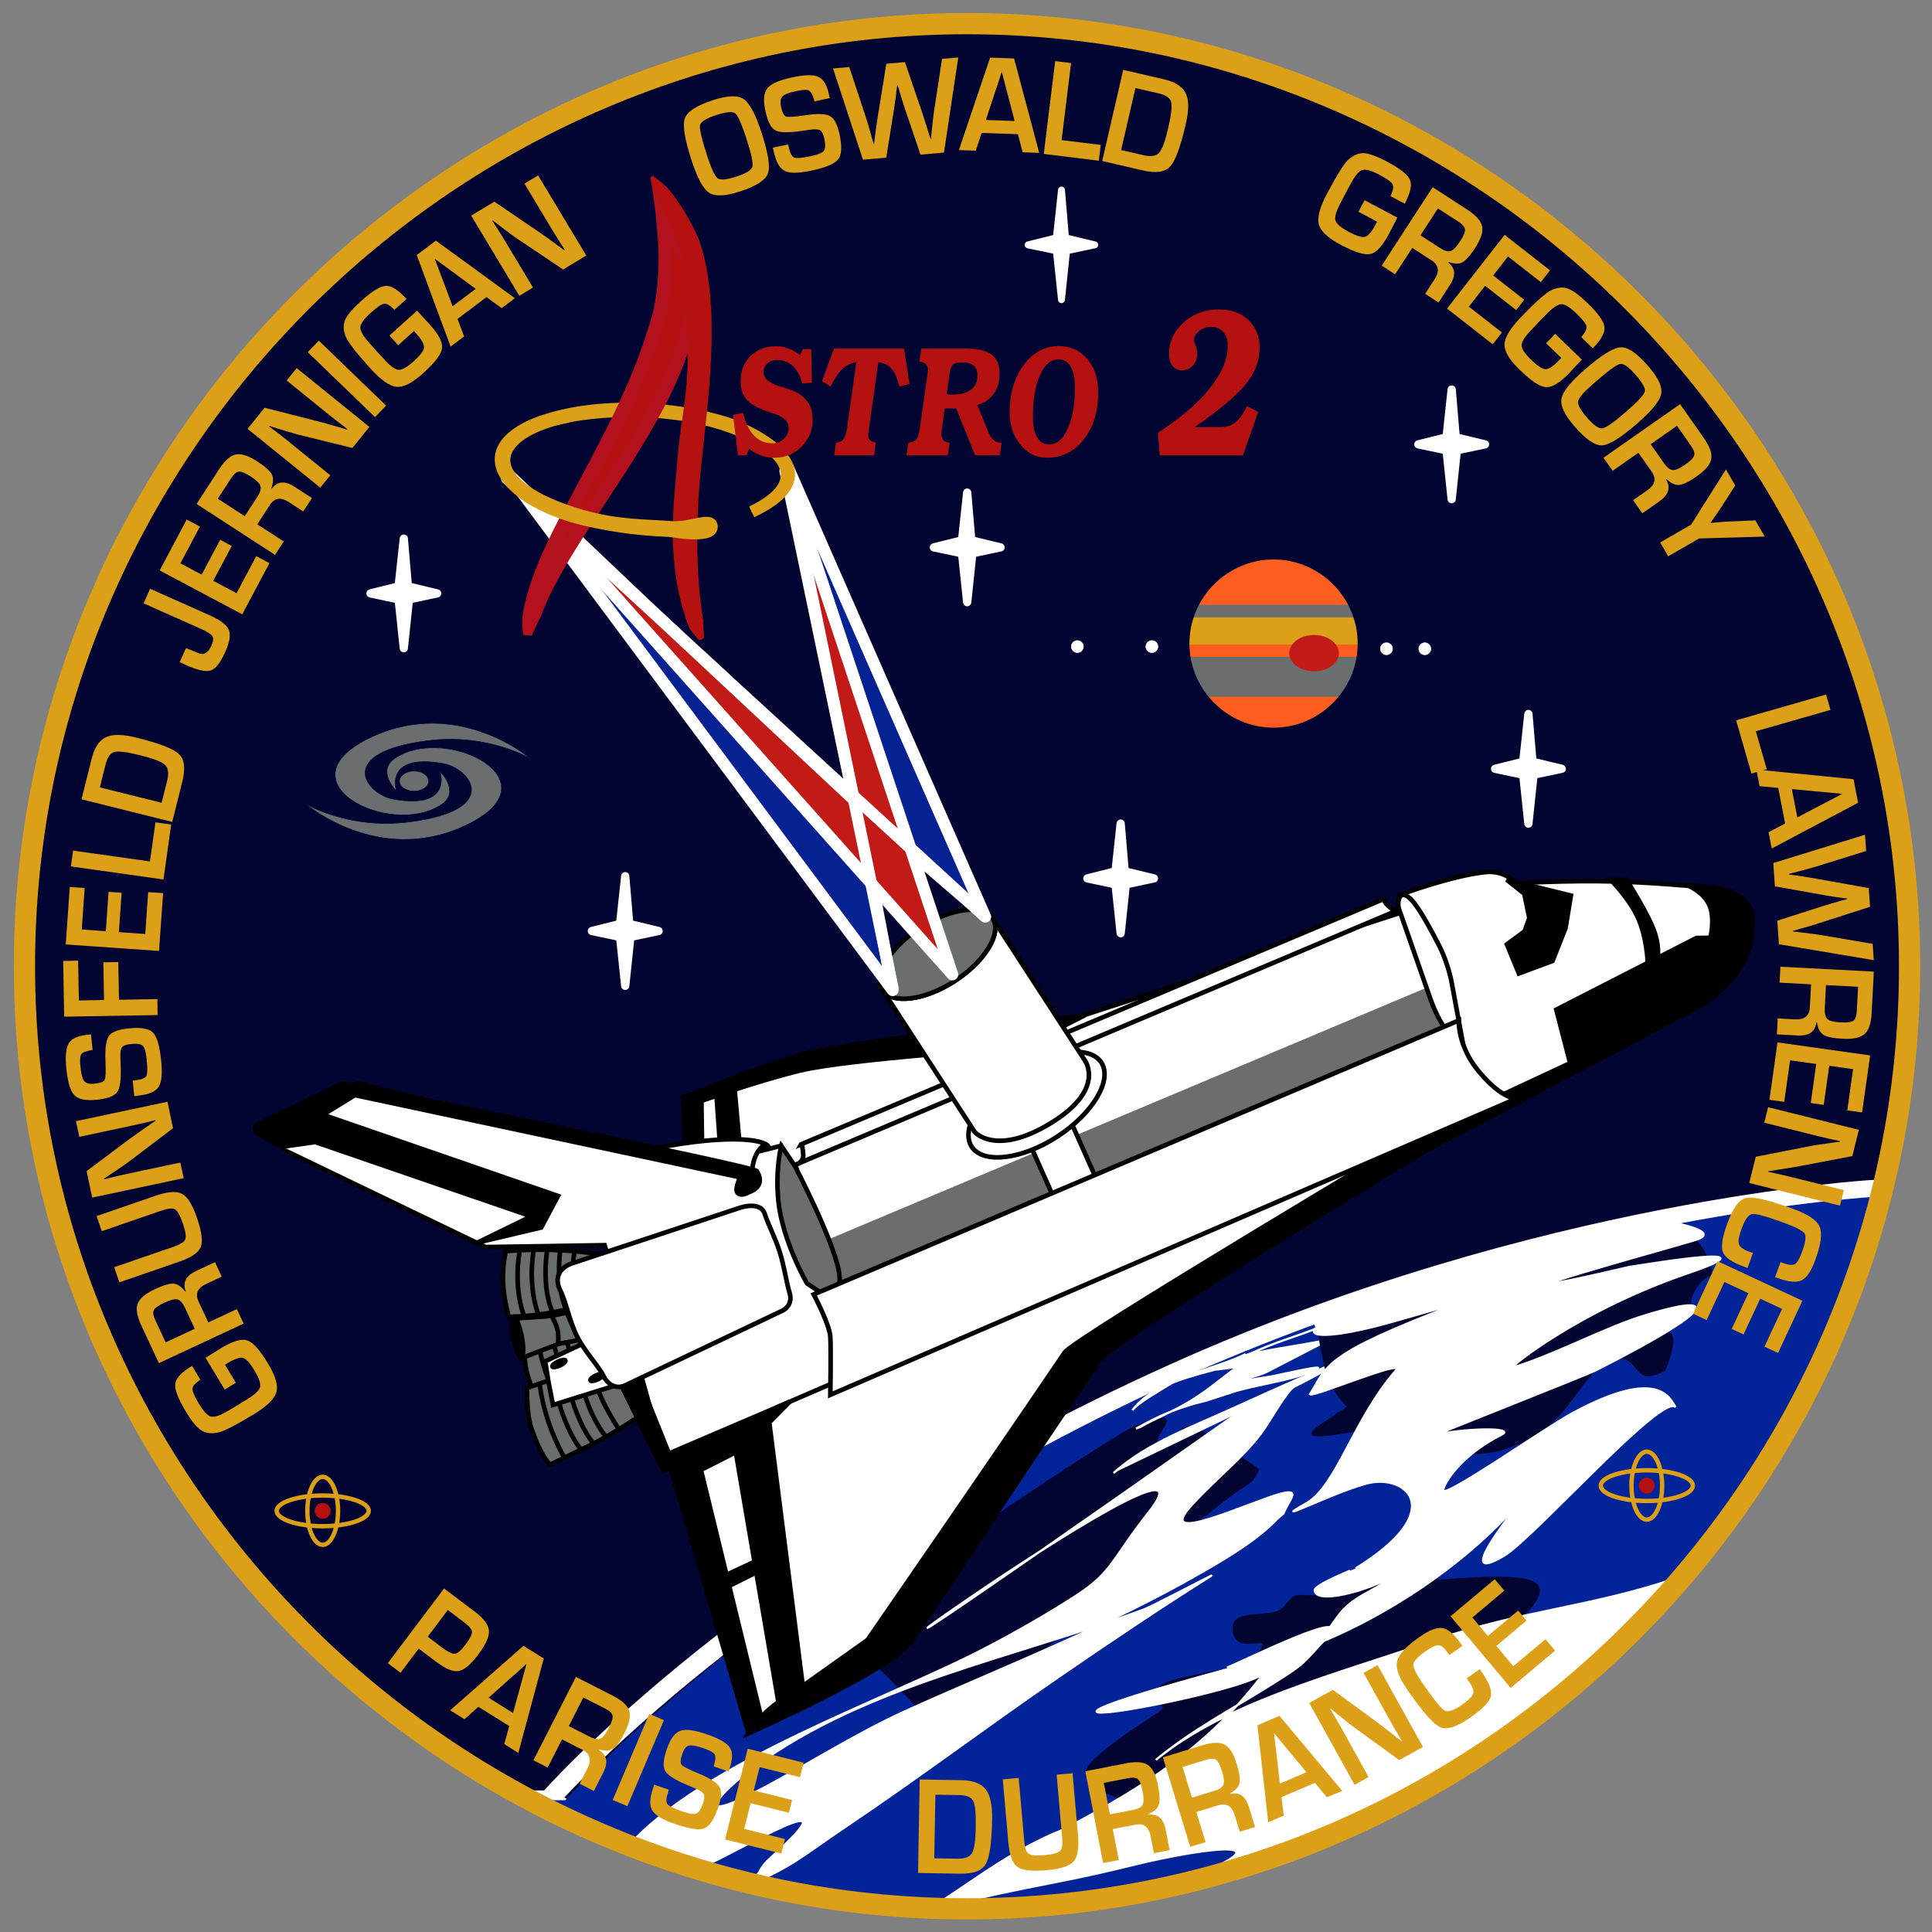 <?xml version="1.0" encoding="UTF-8" standalone="no"?>
<svg
   xmlns:svg="http://www.w3.org/2000/svg"
   xmlns="http://www.w3.org/2000/svg"
   version="1.1"
   height="5000"
   width="5000">
  <rect width="100%" height="100%" fill="#808080" stroke="none"/>
  <title
     id="title5687">STS-67 'ASTRO 2' Patch</title>
  <g
     transform="translate(0,2958)"
     id="surface5054">
    <g
       transform="matrix(1.017,0,0,1.017,-43.808,7.589)"
       id="g5685">
      <path
         style="opacity:1;fill:#020431;fill-opacity:1;fill-rule:evenodd;stroke:none;stroke-width:33.206"
         d="m 4897.597,-454.778 c 0,1314.354 -1081.783,2396.007 -2396.007,2396.007 -1314.354,0 -2396.007,-1081.654 -2396.007,-2396.007 0,-1314.224 1081.654,-2396.007 2396.007,-2396.007 1314.224,0 2396.007,1081.783 2396.007,2396.007"
         id="path6110" />
      <path
         style="opacity:1;fill:none;stroke:#ffffff;stroke-width:50;stroke-linecap:butt;stroke-linejoin:miter;stroke-miterlimit:4;stroke-dasharray:none;stroke-opacity:1"
         d="m 1438.874,1665.077 c 0,0 530.255,-609.379 1595.436,-1087.75 931.579,-418.445 1776.771,-465.919 1776.771,-465.919 0,0 -257.735,1060.9 -1308.128,1548.092 -1154.81,535.573 -2064.079,5.578 -2064.079,5.578 z m 0,0"
         id="path6112" />
      <path
         style="opacity:1;fill:#6b6e6e;fill-opacity:1;fill-rule:evenodd;stroke:#020431;stroke-width:1.395;stroke-linecap:butt;stroke-linejoin:miter;stroke-miterlimit:4;stroke-opacity:1"
         d="m 1133.925,-928.35 c 0,14.139 -16.862,25.683 -37.227,25.683 -20.364,0 -37.227,-11.544 -37.227,-25.683 0,-14.138 16.862,-25.682 37.227,-25.682 20.365,0 37.227,11.544 37.227,25.682 z m 0,0"
         id="path6114" />
      <path
         style="opacity:1;fill:#5e7175;fill-opacity:1;fill-rule:evenodd;stroke:#020431;stroke-width:1.395;stroke-linecap:butt;stroke-linejoin:miter;stroke-miterlimit:4;stroke-opacity:1"
         d="m 1052.078,-902.667 c 0,0 -33.465,-97.412 118.945,-70.303 68.617,12.193 152.539,118.815 -89.241,148.908 -152.409,18.938 -260.328,-46.047 -260.328,-46.047 0,0 182.243,157.079 401.712,56.813 246.45,-112.459 -43.712,-261.366 -174.849,-173.293 -48.382,32.557 3.761,83.922 3.761,83.922 z m 0,0"
         id="path6116" />
      <path
         style="opacity:1;fill:#5e7175;fill-opacity:1;fill-rule:evenodd;stroke:#020431;stroke-width:1.395;stroke-linecap:butt;stroke-linejoin:miter;stroke-miterlimit:4;stroke-opacity:1"
         d="m 1162.98,-952.735 c 0,0 33.465,97.412 -118.945,70.433 -68.616,-12.192 -152.409,-118.944 89.241,-149.037 152.54,-18.938 260.329,46.047 260.329,46.047 0,0 -182.243,-156.949 -401.583,-56.813 -246.579,112.589 43.583,261.366 174.72,173.293 48.382,-32.557 -3.762,-83.922 -3.762,-83.922 z m 0,0"
         id="path6118" />
      <path
         style="opacity:1;fill:#fd5d1f;fill-opacity:1;fill-rule:evenodd;stroke:none;stroke-width:1.395;stroke-linecap:butt;stroke-linejoin:miter;stroke-miterlimit:4;stroke-opacity:1"
         d="m 3500.099,-1279.216 c 0,118.555 -97.542,216.097 -216.097,216.097 -118.425,0 -215.967,-97.542 -215.967,-216.097 0,-118.426 97.542,-215.968 215.967,-215.968 118.555,0 216.097,97.542 216.097,215.968 z m 0,0"
         id="path6120" />
      <path
         style="opacity:1;fill:#6b6e6e;fill-opacity:1;fill-rule:evenodd;stroke:none;stroke-width:33.206"
         d="m 3068.553,-1275.843 h 432.324 c 0,0 2.074,-32.038 -8.172,-60.056 -8.042,-21.791 -16.862,-41.118 -16.862,-41.118 h -382.775 c 0,0 -11.285,17.122 -20.105,47.863 -8.172,28.407 -4.41,53.311 -4.41,53.311"
         id="path6122" />
      <path
         style="opacity:1;fill:#dba018;fill-opacity:1;fill-rule:evenodd;stroke:none;stroke-width:33.206"
         d="m 3068.034,-1275.843 h 432.065 c 0,0 1.165,-9.209 -1.558,-36.449 -2.204,-23.218 -10.246,-32.687 -10.246,-32.687 h -409.235 c 0,0 -2.852,4.151 -8.172,32.687 -4.929,26.591 -2.852,36.449 -2.852,36.449"
         id="path6124" />
      <path
         style="opacity:1;fill:#6b6e6e;fill-opacity:1;fill-rule:evenodd;stroke:none;stroke-width:33.206"
         d="m 3498.283,-1244.583 h -427.784 c 0,0 4.67,32.817 17.77,59.926 12.712,26.202 26.98,41.378 26.98,41.378 h 336.858 c 0,0 23.218,-28.926 30.612,-50.717 9.209,-28.017 15.565,-50.587 15.565,-50.587"
         id="path6126" />
      <path
         style="opacity:1;fill:#c21a17;fill-opacity:1;fill-rule:evenodd;stroke:none;stroke-width:0;stroke-linecap:butt;stroke-linejoin:miter;stroke-miterlimit:4;stroke-dasharray:none;stroke-opacity:1"
         d="m 3450.161,-1253.922 c 0,25.423 -28.536,46.306 -63.169,46.306 -34.633,0 -63.169,-20.884 -63.169,-46.306 0,-25.294 28.536,-46.177 63.169,-46.177 34.633,0 63.169,20.884 63.169,46.177 z m 0,0"
         id="path6128" />
      <path
         style="opacity:1;fill:#ffffff;fill-opacity:1;fill-rule:evenodd;stroke:#ffffff;stroke-width:1.395;stroke-linecap:butt;stroke-linejoin:miter;stroke-miterlimit:4;stroke-opacity:1"
         d="m 3586.616,-1265.077 c 0,8.431 -7.004,15.306 -15.306,15.306 -8.431,0 -15.435,-6.875 -15.435,-15.306 0,-8.431 7.004,-15.306 15.435,-15.306 8.302,0 15.306,6.875 15.306,15.306 z m 0,0"
         id="path6130" />
      <path
         style="opacity:1;fill:#ffffff;fill-opacity:1;fill-rule:evenodd;stroke:#ffffff;stroke-width:1.395;stroke-linecap:butt;stroke-linejoin:miter;stroke-miterlimit:4;stroke-opacity:1"
         d="m 3684.158,-1265.077 c 0,8.431 -6.875,15.306 -15.306,15.306 -8.431,0 -15.306,-6.875 -15.306,-15.306 0,-8.431 6.875,-15.306 15.306,-15.306 8.43,0 15.306,6.875 15.306,15.306 z m 0,0"
         id="path6132" />
      <path
         style="opacity:1;fill:#ffffff;fill-opacity:1;fill-rule:evenodd;stroke:#ffffff;stroke-width:1.395;stroke-linecap:butt;stroke-linejoin:miter;stroke-miterlimit:4;stroke-opacity:1"
         d="m 2800.053,-1270.655 c 0,8.431 -7.004,15.306 -15.436,15.306 -8.301,0 -15.306,-6.875 -15.306,-15.306 0,-8.431 7.005,-15.306 15.306,-15.306 8.431,0 15.436,6.875 15.436,15.306 z m 0,0"
         id="path6134" />
      <path
         style="opacity:1;fill:#ffffff;fill-opacity:1;fill-rule:evenodd;stroke:#ffffff;stroke-width:1.395;stroke-linecap:butt;stroke-linejoin:miter;stroke-miterlimit:4;stroke-opacity:1"
         d="m 2989.689,-1270.655 c 0,8.431 -7.004,15.306 -15.306,15.306 -8.431,0 -15.436,-6.875 -15.436,-15.306 0,-8.431 7.004,-15.306 15.436,-15.306 8.301,0 15.306,6.875 15.306,15.306 z m 0,0"
         id="path6136" />
      <path
         style="opacity:1;fill:#032498;fill-opacity:1;fill-rule:evenodd;stroke:#032498;stroke-width:33.471;stroke-linecap:butt;stroke-linejoin:miter;stroke-miterlimit:4;stroke-opacity:1"
         d="m 1489.072,1681.809 c 0,0 530.255,-609.379 1595.436,-1087.75 933.816,-407.259 1735.036,-448.052 1735.036,-448.052 0,0 -248.297,1056.004 -1266.393,1538.656 -1150.27,545.172 -2064.079,-2.852 -2064.079,-2.852 z"
         id="path6138" />
      <path
         style="opacity:1;fill:#020431;fill-opacity:1;fill-rule:evenodd;stroke:#020431;stroke-width:11.157;stroke-linecap:butt;stroke-linejoin:miter;stroke-miterlimit:4;stroke-opacity:1"
         d="m 2189.507,1248.318 c 147.869,105.454 257.345,266.814 255.269,247.617 -0.389,-3.502 675.401,-584.604 771.646,-639.342 15.306,-8.691 24.256,-32.038 24.256,-32.038 -32.298,-21.791 -143.589,-103.639 -166.289,-106.492 -19.197,-2.335 -49.549,34.244 -75.491,38.913 -46.696,8.431 19.716,-56.165 5.966,-59.537 -2.464,-0.519 -55.516,12.712 -78.086,22.7 -17.511,8.69 -197.938,120.501 -376.03,244.893 -191.063,133.472 -379.532,279.785 -367.339,278.358"
         id="path6140" />
      <path
         style="opacity:1;fill:#020431;fill-opacity:1;fill-rule:evenodd;stroke:#020431;stroke-width:11.157;stroke-linecap:butt;stroke-linejoin:miter;stroke-miterlimit:4;stroke-opacity:1"
         d="m 3254.688,1291.382 c -5.578,50.198 -246.19,56.943 -257.734,91.575 -16.603,49.938 43.064,35.022 -16.733,71.6 -34.373,22.959 -34.373,22.959 -68.617,45.918 -24.515,19.067 -112.848,78.604 -99.877,99.358 35.93,57.462 118.425,62.65 188.08,87.165 19.456,6.875 44.75,43.712 60.964,60.056 82.755,82.625 232.311,27.628 329.594,-21.014 89.759,-48.641 89.759,-48.641 179.519,-97.153 33.336,-20.105 107.27,-51.235 105.713,-50.846 66.412,-18.938 57.073,-35.021 95.597,-51.106 54.478,-22.699 104.416,-54.349 157.468,-85.608 114.145,-67.061 184.059,-145.146 244.633,-240.353 46.047,-72.378 -75.232,10.247 -122.706,18.16 -64.725,10.766 -129.451,48.641 -172.255,30.352 -27.628,-11.933 9.858,-30.352 25.942,-45.01 21.662,-19.975 59.148,-57.072 50.198,-80.42 -15.046,-38.913 -219.34,-15.436 -237.369,-15.436 -170.31,0 -33.076,-14.528 -161.23,-29.315 -60.315,-7.004 -95.337,69.784 -170.05,69.784 -54.868,0 -40.729,-8.431 -72.638,27.888 -30.223,34.503 -128.283,2.723 -128.283,50.198 0,74.064 108.827,-5.578 66.93,64.207"
         id="path6142" />
      <path
         style="opacity:1;fill:#ffffff;fill-opacity:1;fill-rule:evenodd;stroke:#ffffff;stroke-width:21;stroke-linecap:square;stroke-linejoin:round;stroke-miterlimit:4;stroke-dasharray:none;stroke-opacity:1"
         d="m 1070.627,-1545.381 10.377,121.538 74.454,17.9 -71.73,15.176 -13.101,124.262 -13.101,-124.262 -71.6,-15.176 71.6,-17.9 z m 0,0"
         id="path6144" />
      <path
         style="opacity:1;fill:#ffffff;fill-opacity:1;fill-rule:evenodd;stroke:#ffffff;stroke-width:21;stroke-linecap:square;stroke-linejoin:round;stroke-miterlimit:4;stroke-dasharray:none;stroke-opacity:1"
         d="m 1634.088,-686.31 10.247,121.538 74.584,17.9 -71.73,15.176 -13.101,124.392 -13.101,-124.392 -71.73,-15.176 71.73,-17.9 z m 0,0"
         id="path6146" />
      <path
         style="opacity:1;fill:#ffffff;fill-opacity:1;fill-rule:evenodd;stroke:#ffffff;stroke-width:21;stroke-linecap:square;stroke-linejoin:round;stroke-miterlimit:4;stroke-dasharray:none;stroke-opacity:1"
         d="m 2894.871,-820.171 10.247,121.538 74.454,17.9 -71.6,15.176 -13.101,124.262 -13.101,-124.262 -71.729,-15.176 71.729,-17.9 z m 0,0"
         id="path6148" />
      <path
         style="opacity:1;fill:#ffffff;fill-opacity:1;fill-rule:evenodd;stroke:#ffffff;stroke-width:21;stroke-linecap:square;stroke-linejoin:round;stroke-miterlimit:4;stroke-dasharray:none;stroke-opacity:1"
         d="m 3932.423,-1099.048 10.377,121.539 74.454,17.9 -71.73,15.046 -13.101,124.392 -13.101,-124.392 -71.6,-15.046 71.6,-17.9 z m 0,0"
         id="path6150" />
      <path
         style="opacity:1;fill:#ffffff;fill-opacity:1;fill-rule:evenodd;stroke:#ffffff;stroke-width:21;stroke-linecap:square;stroke-linejoin:round;stroke-miterlimit:4;stroke-dasharray:none;stroke-opacity:1;paint-order:markers fill stroke"
         d="m 2504.314,-1662.509 10.377,121.539 74.453,17.9 -71.73,15.046 -13.101,124.392 -13.101,-124.392 -71.6,-15.046 71.6,-17.9 z m 0,0"
         id="path6152" />
      <path
         style="opacity:1;fill:#ffffff;fill-opacity:1;fill-rule:evenodd;stroke:#ffffff;stroke-width:17.573;stroke-linecap:square;stroke-linejoin:round;stroke-miterlimit:4;stroke-dasharray:none;stroke-opacity:1"
         d="m 2744.278,-2432.339 10.247,121.538 74.454,17.9 -71.73,15.047 -12.971,124.392 -13.101,-124.392 -71.73,-15.047 71.73,-17.9 z m 0,0"
         id="path6154" />
      <path
         style="opacity:1;fill:#ffffff;fill-opacity:1;fill-rule:evenodd;stroke:#ffffff;stroke-width:21;stroke-linecap:square;stroke-linejoin:round;stroke-miterlimit:4;stroke-dasharray:none;stroke-opacity:1"
         d="m 3737.209,-1924.783 10.247,121.668 74.584,17.9 -71.73,15.046 -13.101,124.392 -13.101,-124.392 -71.73,-15.046 71.73,-17.9 z m 0,0"
         id="path6156" />
      <path
         style="opacity:1;fill:#ffffff;fill-opacity:1;fill-rule:evenodd;stroke:#ffffff;stroke-width:5.579;stroke-linecap:butt;stroke-linejoin:miter;stroke-miterlimit:4;stroke-opacity:1"
         d="m 3166.225,1331.721 c -781.634,212.725 54.219,61.612 94.429,8.301 -126.727,167.975 -268.889,268.63 -465.011,374.863 -90.927,49.29 -31.131,13.879 -120.241,58.499 -129.58,64.725 -243.725,166.807 -313.25,187.431 252.027,-74.713 329.853,-72.897 558.792,-129.581 197.549,-48.901 433.881,-76.269 105.065,49.42 197.03,-75.232 431.546,-146.832 646.995,-254.621 230.236,-115.053 322.978,-253.584 535.573,-390.557 36.319,-23.218 128.284,-145.016 95.986,-133.991 -212.466,71.73 -397.173,82.755 -605.877,155.134 -264.22,91.835 -533.368,157.728 -714.314,305.857 95.856,-78.604 188.988,-125.819 299.371,-195.084 85.09,-53.441 72.249,-49.16 133.602,-114.015 85.608,-90.408 -212.466,59.407 -251.898,74.194"
         id="path6158" />
      <path
         style="opacity:1;fill:#ffffff;fill-opacity:1;fill-rule:evenodd;stroke:#ffffff;stroke-width:5.579;stroke-linecap:butt;stroke-linejoin:miter;stroke-miterlimit:4;stroke-opacity:1"
         d="m 3189.962,681.744 c -1772.75,1248.461 42.805,-87.165 -224.139,251.119 -94.948,120.241 -90.538,151.112 -185.745,212.595 -74.972,48.512 -159.414,95.986 -225.177,130.359 -254.102,133.083 -723.524,291.2 -915.106,508.464 -5.707,6.356 153.961,69.883 192.75,49.42 96.894,-42.545 395.357,-223.231 173.682,-23.996 -43.194,38.783 -13.101,34.243 -76.529,81.328 145.146,-66.93 139.439,-73.805 269.278,-161.229 183.67,-123.614 342.565,-243.855 532.72,-374.863 130.229,-89.759 272.002,-184.707 393.541,-260.977 10.377,-6.485 -151.89,78.605 -170.18,85.349 -333.744,123.484 -707.569,192.749 -989.689,398.989 -92.483,67.579 -167.197,152.15 1.558,65.244 114.923,-59.018 250.471,-146.832 383.294,-206.758 251.898,-113.626 507.945,-211.817 750.374,-351.385 67.839,-38.913 143.2,-84.182 192.101,-135.936 8.172,-7.005 8.172,-7.005 16.343,-14.009 14.658,-36.319 46.307,-63.947 -7.134,-50.327 -72.248,18.548 -331.798,141.903 -223.62,25.812 61.483,-66.022 128.673,-119.333 172.515,-177.573 23.996,-31.779 67.19,-111.551 86.257,-121.02 49.549,-24.256 97.412,-52.403 143.719,-76.659 49.549,-26.072 115.961,-53.7 25.552,-12.971 -97.542,43.843 -210.39,91.965 -313.51,139.439 -110.513,50.976 -229.328,92.743 -315.974,170.18"
         id="path6160" />
      <path
         style="opacity:1;fill:none;fill-opacity:1;fill-rule:evenodd;stroke:#dba018;stroke-width:54;stroke-linecap:butt;stroke-linejoin:miter;stroke-miterlimit:4;stroke-dasharray:none;stroke-opacity:1"
         d="m 4902.464,-457.246 c 0,1315.85 -1082.877,2398.726 -2398.599,2398.726 -1315.722,0 -2398.599,-1082.877 -2398.599,-2398.726 0,-1315.722 1082.877,-2398.599 2398.599,-2398.599 1315.722,0 2398.599,1082.877 2398.599,2398.599 z m 0,0"
         id="path6108" />
      <path
         style="opacity:1;fill:#ffffff;fill-opacity:1;fill-rule:evenodd;stroke:#ffffff;stroke-width:5.579;stroke-linecap:butt;stroke-linejoin:miter;stroke-miterlimit:4;stroke-opacity:1"
         d="m 3212.791,529.853 c -59.407,29.833 -145.665,47.214 -190.285,75.102 -31.13,19.456 -83.274,48.382 -97.802,67.709 41.248,-54.997 115.053,-78.475 210.131,-103.25 25.034,-2.982 25.034,-2.982 50.068,-6.096 2.852,0 2.852,0 5.577,0 -37.745,27.239 -68.487,55.127 -116.609,85.09 -41.248,25.812 -90.148,44.361 -127.765,66.153 -6.096,2.464 -6.096,2.464 -12.193,4.929 62.52,-34.762 107.919,-54.478 178.351,-71.211 36.319,-11.804 36.319,-11.804 72.638,-23.607 54.738,-16.344 130.099,-26.591 178.222,-44.231 100.006,-36.319 -47.863,-0.777 -83.533,6.097 -19.586,3.761 -81.847,9.598 -84.831,21.532 4.151,-16.733 43.194,-18.808 74.065,-34.243 64.077,-33.076 64.077,-33.076 128.154,-66.282 30.482,-18.289 83.533,-38.783 122.317,-49.03 19.716,-6.226 19.716,-6.226 39.432,-12.322 42.804,-21.403 -46.177,22.569 -36.578,19.067 -84.182,31.52 -170.958,39.821 -258.123,56.424 -19.975,4.151 -19.975,4.151 -40.08,8.172 60.704,-30.353 117.387,-43.712 178.092,-69.006"
         id="path6162" />
      <path
         style="opacity:1;fill:#020431;fill-opacity:1;fill-rule:evenodd;stroke:none;stroke-width:33.206"
         d="m 3447.696,638.031 c 7.653,9.339 22.44,26.072 22.44,26.072 -82.366,55.905 -182.113,105.065 72.767,52.792 69.395,-14.268 158.117,58.37 186.005,61.872 39.821,4.929 134.38,24.515 249.952,-62.131 68.227,-51.106 118.425,-171.737 173.552,-175.757 71.34,-5.059 40.34,77.437 127.635,31.52 -0.649,5.448 48.9,-111.421 -0.777,-96.116 32.947,-10.247 61.094,-34.762 65.893,-71.859 7.653,-60.186 54.868,-76.659 54.868,-76.659 -0.519,-12.452 -6.096,-46.825 -34.374,-81.977 -47.084,-58.629 -119.333,9.08 -153.577,-35.022 0,0 -106.752,21.661 -242.558,58.11 -235.683,63.298 -559.44,159.933 -567.741,184.837 -9.469,28.017 3.761,65.503 8.431,93.521 4.67,28.017 15.046,58.499 40.47,94.3"
         id="path6164" />
      <path
         style="opacity:1;fill:#ffffff;fill-opacity:1;fill-rule:evenodd;stroke:#ffffff;stroke-width:5.579;stroke-linecap:butt;stroke-linejoin:miter;stroke-miterlimit:4;stroke-opacity:1"
         d="m 4278.36,192.347 c 6.096,-0.649 142.292,22.31 86.387,44.62 -25.294,10.117 -697.322,192.49 -170.05,69.784 -28.536,6.745 400.026,-70.044 145.016,16.732 -278.877,94.818 -460.341,243.466 -446.981,239.964 85.219,-22.829 232.829,-99.358 324.275,-128.413 176.536,-56.294 236.592,-41.507 -114.404,136.714 -19.845,9.988 -420.391,168.234 -407.29,164.473 57.332,-16.473 209.352,-21.921 168.752,-1.428 -105.065,53.181 -146.702,123.873 -148.518,141.254 -2.593,25.164 256.437,-156.431 328.426,-195.603 225.956,-122.706 249.692,-32.687 263.182,-15.435 -31.39,-40.21 -362.021,333.615 -436.734,377.975 -156.56,92.743 88.852,-187.301 9.988,-103.768 -124.781,132.434 -300.669,251.249 -476.685,323.757 -2.204,0.907 38.135,-61.742 56.943,-81.847 40.081,-42.804 99.099,-56.035 130.229,-91.316 -23.607,26.591 -198.197,84.312 -202.218,41.248 -1.298,-14.268 104.676,-56.165 104.157,-55.905 233.868,-144.497 132.823,-235.683 39.043,-218.432 -72.767,13.49 -277.191,116.609 -164.472,52.662 76.918,-43.712 118.814,-212.206 227.512,-337.636 28.276,-32.687 -208.445,67.709 -218.173,60.445 45.269,-74.454 34.633,-101.174 369.415,-228.42 25.553,-9.728 -139.179,38.005 -163.175,44.75 -205.072,57.851 -278.747,34.243 -77.567,-40.859 33.466,-12.582 158.896,-59.537 270.835,-95.337 82.237,-26.331 140.995,-39.821 233.479,-63.688 185.226,-48.122 206.239,-49.031 268.63,-56.294 z m 0,0"
         id="path6166" />
      <path
         style="opacity:1;fill:#ffffff;fill-opacity:1;fill-rule:evenodd;stroke:#ffffff;stroke-width:25.104;stroke-linecap:butt;stroke-linejoin:miter;stroke-miterlimit:4;stroke-opacity:1"
         d="m 3388.549,457.345 c 0,0 250.989,-111.55 490.953,-172.904 246.839,-63.169 365.394,-85.09 415.592,-100.525"
         id="path6168" />
      <path
         style="opacity:1;fill:#6b6e6e;fill-opacity:1;fill-rule:evenodd;stroke:#000000;stroke-width:11.688;stroke-linecap:butt;stroke-linejoin:miter;stroke-miterlimit:4;stroke-opacity:1"
         d="m 1614.112,428.03 c 0,0 -62.65,8.172 -124.133,23.477 -57.202,14.268 -113.367,35.93 -113.367,35.93 0,0 -2.335,62.521 10.506,100.915 24.775,74.713 47.863,94.04 47.863,94.04 0,0 53.7,-26.072 102.99,-50.068 59.796,-29.055 127.376,-75.491 127.376,-75.491 z m 0,0"
         id="path6170" />
      <path
         style="opacity:1;fill:none;stroke:#000000;stroke-width:11.688;stroke-linecap:butt;stroke-linejoin:miter;stroke-miterlimit:4;stroke-opacity:1"
         d="m 1409.3,482.509 c 10.636,65.244 27.11,116.999 59.537,178.092 M 1446.138,470.316 c 7.523,58.629 36.708,135.028 66.412,171.866 m -35.541,-188.988 c 7.393,58.499 35.67,134.25 65.244,171.088 m -30.741,-176.017 c 11.155,86.906 51.106,144.886 63.817,160.711 m -30.352,-169.142 c 7.523,58.629 35.282,104.157 64.207,151.372"
         id="path6172" />
      <path
         style="opacity:1;fill:#ffffff;fill-opacity:1;fill-rule:evenodd;stroke:#000000;stroke-width:11.688;stroke-linecap:butt;stroke-linejoin:miter;stroke-miterlimit:4;stroke-opacity:1"
         d="m 1973.41,1462.729 319.217,-184.837 505.351,-749.466 898.762,-551.528 481.744,-240.742 287.957,-294.831 -52.662,-95.726 c 0,0 -129.451,-14.917 -257.474,-18.419 -128.024,-3.502 -254.881,4.41 -254.881,4.41 0,0 -27.758,-33.336 -77.047,-28.406 -87.035,8.561 -218.302,57.721 -218.302,57.721 l 15.176,41.118 -983.463,318.179 -562.943,57.851 -261.106,85.609 -23.088,131.137 -95.207,28.277 -743.629,-183.021 -224.139,104.546 38.913,66.152 512.355,246.709 302.874,-4.799 157.079,560.867 54.349,-21.273 z m 0,0"
         id="path6174" />
      <path
         style="opacity:1;fill:#6b6e6e;fill-opacity:1;fill-rule:evenodd;stroke:#000000;stroke-width:11.688;stroke-linecap:butt;stroke-linejoin:miter;stroke-miterlimit:4;stroke-opacity:1"
         d="m 1621.895,556.703 c 0,0 -62.65,8.172 -124.133,23.607 -57.072,14.268 -113.367,35.93 -113.367,35.93 0,0 -2.205,62.391 10.507,100.915 24.904,74.713 47.863,94.04 47.863,94.04 0,0 53.83,-26.072 103.119,-50.068 59.797,-29.055 127.376,-75.491 127.376,-75.491 z m 0,0"
         id="path6176" />
      <path
         style="opacity:1;fill:none;stroke:#000000;stroke-width:11.688;stroke-linecap:butt;stroke-linejoin:miter;stroke-miterlimit:4;stroke-opacity:1"
         d="m 1416.305,606.642 c 9.08,65.244 28.017,121.537 60.445,182.631 m -22.829,-190.155 c 7.524,58.629 36.838,135.029 66.412,171.866 m -35.54,-188.988 c 7.523,58.499 35.8,134.25 65.374,171.088 M 1519.424,577.067 c 11.155,86.776 51.106,144.886 63.688,160.711 m -30.352,-169.142 c 7.523,58.629 35.281,104.157 64.207,151.242"
         id="path6178" />
      <path
         style="opacity:1;fill:#6b6e6e;fill-opacity:1;fill-rule:evenodd;stroke:#000000;stroke-width:11.688;stroke-linecap:butt;stroke-linejoin:miter;stroke-miterlimit:4;stroke-dasharray:none;stroke-opacity:1"
         d="m 1574.68,276.14 c 0,0 -62.65,-9.469 -125.819,-11.544 -58.889,-2.074 -118.944,3.244 -118.944,3.244 0,0 -8.691,38.653 -6.875,79.383 1.946,42.804 14.527,87.554 14.527,87.554 0,0 47.993,0.142 101.952,-9.339 65.504,-11.544 139.179,-32.817 139.179,-32.817 z m 0,0"
         id="path6180" />
      <path
         style="opacity:1;fill:none;stroke:#000000;stroke-width:11.688;stroke-linecap:butt;stroke-linejoin:miter;stroke-miterlimit:4;stroke-dasharray:none;stroke-opacity:1"
         d="m 1365.369,268.641 c -10.069,57.121 -5.488,123.719 12.801,167.301 m 22.659,-168.177 c -9.38,56.132 -4.24,121.482 14.049,165.064 m 21.013,-170.309 c -8.95,58.37 -4.929,118.685 13.36,162.267 m 21.013,-170.18 c -8.95,58.37 -4.929,118.555 13.49,162.268 m 21.143,-148.389 c -8.95,58.37 -3.244,87.814 11.544,141.125"
         id="path6182" />
      <path
         style="opacity:1;fill:#000000;fill-opacity:1;fill-rule:evenodd;stroke:#000000;stroke-width:11.688;stroke-linecap:butt;stroke-linejoin:miter;stroke-miterlimit:4;stroke-opacity:1"
         d="m 1923.082,-26.41 -12.452,-138.66 -45.917,13.36 9.339,132.175 z m 0,0"
         id="path6184" />
      <path
         style="opacity:1;fill:#000000;fill-opacity:1;fill-rule:evenodd;stroke:#000000;stroke-width:10;stroke-linecap:butt;stroke-linejoin:miter;stroke-miterlimit:4;stroke-dasharray:none;stroke-opacity:1"
         d="m 1814.515,-108.71 c 0,0 148.518,-54.089 265.387,-82.366 120.111,-29.185 563.591,-59.407 563.591,-59.407 l 160.704,-81.285 c 0,0 -614.301,64.034 -743.881,104.504 -89.5,27.888 -236.721,86.257 -236.721,86.257 z"
         id="path6186" />
      <path
         style="opacity:1;fill:#000000;fill-opacity:1;fill-rule:evenodd;stroke:#000000;stroke-width:11.688;stroke-linecap:butt;stroke-linejoin:miter;stroke-miterlimit:4;stroke-dasharray:none;stroke-opacity:1"
         d="m 4395.618,-529.62 -35.8,0.646 -356.443,182.243 35.281,136.066 -385.629,179.908 c 0,0 -876.841,521.176 -900.578,556.327 -154.744,229.198 -501.59,731.566 -501.59,731.566 l -180.946,128.543 c 0,0 -39.043,20.883 -71.211,49.679 -28.407,25.423 -50.587,59.277 -50.587,59.277 0,0 365.134,-161.619 413.257,-232.829 118.037,-174.59 374.733,-567.742 483.43,-719.113 38.913,-54.089 821.585,-527.532 821.585,-527.532 l 714.963,-377.587 c 0,0 62.391,-47.863 91.446,-93.391 31.13,-48.771 29.184,-95.337 29.184,-95.337 0,0 2.594,-26.201 -0.646,-40.989 -5.578,-24.385 -39.432,-53.051 -62.91,-58.11 -43.583,-9.339 -100.915,-12.841 -100.915,-12.841 0,0 40.599,16.214 55.516,50.457 14.917,34.114 2.593,83.014 2.593,83.014 z m 0,0"
         id="path6188" />
      <path
         style="opacity:1;fill:#ffffff;fill-opacity:1;fill-rule:evenodd;stroke:#000000;stroke-width:11.688;stroke-linecap:butt;stroke-linejoin:miter;stroke-miterlimit:4;stroke-opacity:1"
         d="m 2081.328,-3.905 c 0,0 3.244,-5.708 5.708,25.812 1.686,22.57 -22.829,27.369 -22.829,27.369 l 1529.413,-646.346 c 0,0 -9.209,-5.837 -16.992,-12.971 -8.691,-7.912 -13.49,-17.77 -13.49,-17.77 z m 0,0"
         id="path6190" />
      <path
         style="opacity:1;fill:#000000;fill-opacity:1;fill-rule:evenodd;stroke:#000000;stroke-width:11.688;stroke-linecap:butt;stroke-linejoin:miter;stroke-miterlimit:4;stroke-opacity:1"
         d="m 3877.686,-512.888 44.88,-32.946 12.323,-33.855 -12.971,-62.131 -44.621,-35.411 163.305,40.21 -13.619,82.625 -33.206,83.793 -85.608,31.779 z m 0,0"
         id="path6192" />
      <path
         style="opacity:1;fill:#000000;fill-opacity:1;fill-rule:evenodd;stroke:#000000;stroke-width:11.688;stroke-linecap:butt;stroke-linejoin:miter;stroke-miterlimit:4;stroke-opacity:1"
         d="m 1983.138,1466.231 -162.527,-666.711 -70.432,20.883 196.511,670.991 z m 0,0"
         id="path6194" />
      <path
         style="opacity:1;fill:#ffffff;fill-opacity:1;fill-rule:evenodd;stroke:#000000;stroke-width:11.688;stroke-linecap:butt;stroke-linejoin:miter;stroke-miterlimit:4;stroke-opacity:1"
         d="m 1558.986,488.086 -128.543,59.926 8.302,52.273 11.544,58.889 182.113,-56.813 z m 0,0"
         id="path6196" />
      <path
         style="opacity:1;fill:#000000;fill-opacity:1;fill-rule:evenodd;stroke:#000000;stroke-width:11.688;stroke-linecap:butt;stroke-linejoin:miter;stroke-miterlimit:4;stroke-opacity:1"
         d="m 1481.808,546.196 c 1.298,2.723 -5.188,8.431 -14.139,12.582 -9.08,4.28 -17.511,5.448 -18.808,2.723 -1.298,-2.723 5.059,-8.431 14.138,-12.582 9.08,-4.28 17.511,-5.448 18.808,-2.723 z m 0,0"
         id="path6198" />
      <path
         style="opacity:1;fill:#000000;fill-opacity:1;fill-rule:evenodd;stroke:#000000;stroke-width:11.688;stroke-linecap:butt;stroke-linejoin:miter;stroke-miterlimit:4;stroke-opacity:1"
         d="m 1578.442,581.348 c 1.298,2.723 -5.059,8.431 -14.138,12.712 -9.08,4.151 -17.511,5.448 -18.808,2.723 -1.298,-2.723 5.189,-8.431 14.138,-12.712 9.079,-4.151 17.641,-5.448 18.808,-2.723 z m 0,0"
         id="path6200" />
      <path
         style="opacity:1;fill:#6b6e6e;fill-opacity:1;fill-rule:evenodd;stroke:#000000;stroke-width:11.688;stroke-linecap:butt;stroke-linejoin:miter;stroke-miterlimit:4;stroke-opacity:1"
         d="m 1485.18,424.269 -40.21,8.561 -85.609,5.837 9.469,101.952 97.023,-37.227 49.938,-9.209 z m 0,0"
         id="path6202" />
      <path
         style="opacity:1;fill:#000000;fill-opacity:1;fill-rule:evenodd;stroke:#000000;stroke-width:11.688;stroke-linecap:butt;stroke-linejoin:miter;stroke-miterlimit:4;stroke-opacity:1"
         d="m 1370.776,485.362 c 5.318,26.98 4.799,50.068 -1.037,51.235 -5.966,1.17 -15.046,-20.105 -20.364,-46.955 -5.189,-26.98 -4.67,-50.068 1.165,-51.236 5.967,-1.17 15.047,20.105 20.235,46.955 z m 0,0"
         id="path6204" />
      <path
         style="opacity:1;fill:none;stroke:#000000;stroke-width:11.688;stroke-linecap:butt;stroke-linejoin:miter;stroke-miterlimit:4;stroke-opacity:1"
         d="m 1446.657,432.181 c 15.435,28.796 18.419,39.432 16.733,70.432"
         id="path6206" />
      <path
         style="opacity:1;fill:#000000;fill-opacity:1;fill-rule:evenodd;stroke:#000000;stroke-width:11.688;stroke-linecap:butt;stroke-linejoin:miter;stroke-miterlimit:4;stroke-opacity:1"
         d="m 1759.4,817.859 -96.257,-239.883 -46.047,17.511 114.145,231.662 z"
         id="path6208" />
      <path
         style="opacity:1;fill:#ffffff;fill-opacity:1;fill-rule:evenodd;stroke:#000000;stroke-width:11.688;stroke-linecap:butt;stroke-linejoin:miter;stroke-miterlimit:4;stroke-opacity:1"
         d="m 1923.082,158.363 c -102.86,33.984 -321.292,106.492 -424.153,140.476 -34.244,11.414 -45.399,38.783 -30.093,69.006 15.435,30.482 22.699,77.048 42.804,116.999 20.105,39.821 53.181,72.897 67.32,100.785 12.322,24.386 33.595,33.855 55.775,23.348 88.203,-41.897 316.104,-150.075 397.951,-188.988 18.808,-8.95 25.812,-26.85 19.586,-46.566 -8.042,-25.553 -13.23,-66.152 -25.034,-103.768 -11.934,-37.486 -30.352,-71.859 -38.394,-97.412 -6.226,-19.716 -31.52,-25.294 -65.763,-13.879 z m 0,0"
         id="path6210" />
      <path
         style="opacity:1;fill:none;stroke:#000000;stroke-width:11.688;stroke-linecap:square;stroke-linejoin:miter;stroke-miterlimit:4;stroke-opacity:1"
         d="M 3676.246,-49.692 2023.218,663.714"
         id="path6212" />
      <path
         style="opacity:1;fill:#000000;fill-opacity:1;fill-rule:evenodd;stroke:#000000;stroke-width:11.688;stroke-linecap:butt;stroke-linejoin:miter;stroke-miterlimit:4;stroke-opacity:1"
         d="m 4236.075,-467.23 c 0,0 -1.947,-64.596 -25.942,-115.961 -22.051,-47.344 -67.579,-93.391 -67.579,-93.391 l 39.821,-0.519 c 0,0 44.101,70.432 63.558,114.275 23.218,51.884 14.917,84.052 14.917,84.052 z m 0,0"
         id="path6214" />
      <path
         style="opacity:1;fill:none;stroke:#000000;stroke-width:11.688;stroke-linecap:square;stroke-linejoin:miter;stroke-miterlimit:4;stroke-opacity:1"
         d="M 2030.223,-0.143 1977.172,13.087"
         id="path6216" />
      <path
         style="opacity:1;fill:#000000;fill-opacity:1;fill-rule:evenodd;stroke:#000000;stroke-width:11.688;stroke-linecap:butt;stroke-linejoin:miter;stroke-miterlimit:4;stroke-opacity:1"
         d="m 2001.298,1040.393 -125.3,58.499 2.335,31.001 123.744,-61.742 z m 0,0"
         id="path6218" />
      <path
         style="opacity:1;fill:#6b6e6e;fill-opacity:1;fill-rule:evenodd;stroke:none;stroke-width:33.206"
         d="m 2119.204,251.365 1584.41,-666.711 43.972,152.021 -1550.296,658.279 -92.354,-55.516 14.268,-88.073"
         id="path6220" />
      <path
         style="opacity:1;fill:#6b6e6e;fill-opacity:1;fill-rule:evenodd;stroke:#000000;stroke-width:11.688;stroke-linecap:butt;stroke-linejoin:miter;stroke-miterlimit:4;stroke-opacity:1"
         d="m 2065.763,51.093 -34.503,-51.106 c 0,0 -16.084,60.574 -7.134,142.811 11.025,101.044 72.508,207.017 72.508,207.017 l 35.152,23.737 c 0,0 60.834,17.511 45.528,-57.332 C 2159.803,230.612 2065.763,51.093 2065.763,51.093 Z m 0,0"
         id="path6222" />
      <path
         style="opacity:1;fill:#ffffff;fill-opacity:1;fill-rule:evenodd;stroke:#000000;stroke-width:11.688;stroke-linecap:butt;stroke-linejoin:miter;stroke-miterlimit:4;stroke-opacity:1"
         d="m 3683.38,-373.319 c -21.921,-62.909 -60.315,-172.385 -79.772,-228.161 -7.523,-21.272 2.335,-61.872 37.746,-17.122 19.586,24.774 46.696,75.102 65.374,111.81 12.712,24.904 25.164,63.039 30.353,90.538 12.452,67.06 33.724,181.983 33.724,181.983 0,0 -31.52,-40.729 -52.402,-67.838 -10.507,-13.49 -24.905,-42.545 -35.022,-71.211 z m 0,0"
         id="path6224" />
      <path
         style="opacity:1;fill:#ffffff;fill-opacity:1;fill-rule:evenodd;stroke:#000000;stroke-width:11.688;stroke-linecap:butt;stroke-linejoin:miter;stroke-miterlimit:4;stroke-opacity:1"
         d="m 2603.542,-139.971 108.308,-48.252 120.501,270.835 -108.308,48.123 z m 0,0"
         id="path6226" />
      <path
         style="opacity:1;fill:#ffffff;fill-opacity:1;fill-rule:evenodd;stroke:#000000;stroke-width:11.688;stroke-linecap:butt;stroke-linejoin:miter;stroke-miterlimit:4;stroke-opacity:1"
         d="m 2845.711,-212.09 c 28.925,44.62 -21.662,129.71 -112.2,188.469 -90.408,58.759 -188.728,70.303 -217.783,25.683 -28.925,-44.62 21.662,-129.71 112.199,-188.469 90.408,-58.759 188.729,-70.303 217.784,-25.682 z m 0,0"
         id="path6228" />
      <path
         style="opacity:1;fill:none;stroke:#000000;stroke-width:11.157;stroke-linecap:butt;stroke-linejoin:miter;stroke-miterlimit:4;stroke-opacity:1"
         d="m 2300.669,-384.993 c 133.991,50.198 294.312,-128.413 273.429,-188.339"
         id="path6244" />
      <path
         style="opacity:1;fill:#ffffff;fill-opacity:1;fill-rule:evenodd;stroke:#000000;stroke-width:11.688;stroke-linecap:butt;stroke-linejoin:miter;stroke-miterlimit:4;stroke-opacity:1"
         d="m 2523.641,-35.165 c 0,0 53.311,62.001 191.582,-21.662 143.07,-86.387 88.722,-160.322 88.722,-160.322 l -231.922,-357.092 -280.174,181.983 z m 0,0"
         id="path6230" />
      <path
         style="opacity:1;fill:#777471;fill-opacity:1;fill-rule:evenodd;stroke:#020431;stroke-width:11.688;stroke-linecap:butt;stroke-linejoin:miter;stroke-miterlimit:4;stroke-opacity:1"
         d="m 2569.039,-578.651 c 24.256,37.097 -19.197,108.827 -95.986,158.765 -76.918,49.939 -160.062,60.315 -184.189,23.218 -24.126,-37.227 19.197,-108.956 96.116,-158.765 76.788,-49.938 159.932,-60.445 184.059,-23.218 z m 0,0"
         id="path6232" />
      <path
         style="opacity:1;fill:#ffffff;fill-opacity:1;fill-rule:evenodd;stroke:#000000;stroke-width:11.688;stroke-linecap:butt;stroke-linejoin:miter;stroke-miterlimit:4;stroke-opacity:1"
         d="m 2113.756,377.962 c 0,0 40.34,75.751 42.285,107.919 1.946,32.168 0,147.61 0,147.61 l 1747.327,-754.525 c 0,0 -34.503,6.226 -97.023,-68.357 -54.478,-64.855 -51.106,-129.84 -51.106,-129.84 z m 0,0"
         id="path6234" />
      <path
         id="path149"
         d="m 2569.039,-578.651 c 24.256,37.097 -19.197,108.827 -95.986,158.765 -76.918,49.939 -160.062,60.315 -184.189,23.218 -24.126,-37.227 19.197,-108.956 96.116,-158.765 76.788,-49.938 159.932,-60.445 184.059,-23.218 z m 0,0"
         style="opacity:1;fill:#6b6e6e;fill-opacity:1;fill-rule:evenodd;stroke:#000000;stroke-width:11.688;stroke-linecap:butt;stroke-linejoin:miter;stroke-miterlimit:4;stroke-opacity:1" />
      <path
         style="opacity:1;fill:#062192;fill-opacity:1;fill-rule:evenodd;stroke:#ffffff;stroke-width:30;stroke-linecap:butt;stroke-linejoin:miter;stroke-miterlimit:4;stroke-dasharray:none;stroke-opacity:1"
         d="m 2225.437,-864.791 323.497,278.877 -501.979,-1143.525 z m 0,0"
         id="path6238" />
      <path
         style="opacity:1;fill:#062192;fill-opacity:1;fill-rule:evenodd;stroke:#ffffff;stroke-width:30;stroke-linecap:butt;stroke-linejoin:round;stroke-miterlimit:4;stroke-dasharray:none;stroke-opacity:1"
         d="m 2314.678,-396.148 -89.241,-468.643 -886.959,-842.338 z m 0,0"
         id="path6236" />
      <path
         style="opacity:1;fill:#c21a17;fill-opacity:1;fill-rule:evenodd;stroke:#ffffff;stroke-width:30;stroke-linecap:butt;stroke-linejoin:round;stroke-miterlimit:4;stroke-dasharray:none;stroke-opacity:1"
         d="m 2466.543,-436.267 -1122.487,-1259.708 871.329,814.686 -174.007,-836.996 z"
         id="path6240" />
      <path
         style="opacity:1;fill:none;stroke:#ffffff;stroke-width:30;stroke-linecap:round;stroke-linejoin:miter;stroke-miterlimit:4;stroke-dasharray:none;stroke-opacity:1"
         d="m 2041.378,-1729.44 273.3,1327.714 M 2550.361,-583.061 1332.901,-1698.828"
         id="path6242" />
      <path
         style="opacity:1;fill:#dba018;fill-opacity:1;fill-rule:evenodd;stroke:#dba018;stroke-width:27.893;stroke-linecap:butt;stroke-linejoin:miter;stroke-miterlimit:4;stroke-dasharray:none;stroke-opacity:1"
         d="m 1955.38,-1614.387 c 203.774,-97.802 18.419,-216.746 -180.686,-245.412 -112.589,-16.084 -220.637,-8.301 -289.513,5.837 -80.421,16.474 -87.814,18.549 -87.814,18.549 150.853,-62.78 368.377,-47.344 499.514,-3.761 60.704,20.235 279.136,123.484 59.667,226.733"
         id="path6246" />
      <path
         style="opacity:1;fill:#b41110;fill-opacity:1;fill-rule:evenodd;stroke:#b4111f;stroke-width:33.471;stroke-linecap:butt;stroke-linejoin:miter;stroke-miterlimit:4;stroke-opacity:1"
         d="m 1383.099,-1299.71 c 7.783,-91.835 36.319,-172.644 105.714,-303.911 97.412,-184.448 177.055,-321.552 229.327,-503.146 25.424,-88.462 27.888,-277.58 -25.423,-350.736 23.737,23.477 67.579,134.38 80.55,161.23 152.28,312.731 -338.284,736.625 -383.294,994.877"
         id="path6248" />
      <path
         style="opacity:1;fill:#b41110;fill-opacity:1;fill-rule:evenodd;stroke:#b41110;stroke-width:33.471;stroke-linecap:butt;stroke-linejoin:miter;stroke-miterlimit:4;stroke-opacity:1"
         d="m 1698.294,-2451.926 c 188.988,132.564 139.179,466.827 112.848,716.519 -15.954,150.593 -14.009,305.338 8.301,418.186 5.837,29.704 0,0 -2.723,4.151 -67.709,-168.234 -40.34,-330.502 -33.854,-422.856 10.766,-156.042 55.127,-233.478 0,-524.548"
         id="path6250" />
      <path
         style="opacity:1;fill:#dba018;fill-opacity:1;fill-rule:evenodd;stroke:#dba018;stroke-width:27.893;stroke-linecap:butt;stroke-linejoin:miter;stroke-miterlimit:4;stroke-opacity:1"
         d="m 1485.18,-1853.962 c -210.131,44.102 -223.361,174.46 42.545,250.081 86.128,24.386 160.322,23.089 224.788,27.888 49.29,3.632 103.25,-26.98 103.119,0.906 -0.142,31.26 -106.492,11.674 -106.492,11.674 -65.374,-2.723 -132.045,-9.079 -214.282,-27.887 -187.95,-43.064 -306.765,-168.104 -137.493,-244.115"
         id="path6252" />
      <path
         style="opacity:1;fill:none;stroke:#020431;stroke-width:16.736;stroke-linecap:butt;stroke-linejoin:miter;stroke-miterlimit:4;stroke-opacity:1"
         d="m 1402.555,-1226.034 c -23.737,-44.62 -50.198,-52.922 -33.465,-167.326 m 118.555,-55.776 c -40.469,83.663 -66.931,89.241 -112.978,237.11 m 451.911,-57.202 c -36.319,-41.897 -66.931,-65.504 -75.362,-182.762"
         id="path6254" />
      <path
         style="opacity:1;fill:none;stroke:#ffffff;stroke-width:11.157;stroke-linecap:square;stroke-linejoin:miter;stroke-miterlimit:4;stroke-opacity:1"
         d="M 1899.741,-1191.721 1715.682,-1361.901"
         id="path6256" />
      <path
         style="opacity:1;fill:none;stroke:#020431;stroke-width:16.736;stroke-linecap:butt;stroke-linejoin:miter;stroke-miterlimit:4;stroke-opacity:1"
         d="m 1839.16,-1523.071 c 6.874,108.827 -2.852,140.865 4.151,234.257"
         id="path6258" />
      <path
         style="opacity:1;fill:none;stroke:#020431;stroke-width:27.893;stroke-linecap:butt;stroke-linejoin:miter;stroke-miterlimit:4;stroke-opacity:1"
         d="m 1698.294,-2174.346 c 16.733,-100.396 -4.281,-260.847 -32.168,-377.976"
         id="path6260" />
      <path
         style="opacity:1;fill:none;stroke:#020431;stroke-width:16.736;stroke-linecap:butt;stroke-linejoin:miter;stroke-miterlimit:4;stroke-opacity:1"
         d="m 1843.311,-2277.595 c -51.625,-128.283 -105.973,-185.486 -184.059,-252.416"
         id="path6262" />
      <path
         style="opacity:1;fill:none;stroke:#020431;stroke-width:11.157;stroke-linecap:butt;stroke-linejoin:miter;stroke-miterlimit:4;stroke-opacity:1"
         d="m 3503.601,-1278.308 c 0,120.501 -99.099,219.599 -219.6,219.599 -120.501,0 -219.729,-99.099 -219.729,-219.599 0,-120.501 99.228,-219.599 219.729,-219.599 120.501,0 219.6,99.099 219.6,219.599 z m 0,0"
         id="path6264" />
      <path
         style="opacity:1;fill:#b41110;fill-opacity:1;fill-rule:evenodd;stroke:none;stroke-width:33.206"
         d="m 2079.124,-2011.949 6.485,-15.306 h 21.921 l 1.558,85.09 -24.126,1.946 c -5.318,-19.586 -13.36,-34.244 -24.515,-44.491 -11.025,-10.247 -24.126,-15.306 -39.691,-15.306 -10.377,0 -18.678,2.983 -25.034,8.95 -6.485,5.967 -9.598,13.49 -9.598,22.829 0,15.565 14.268,27.499 43.583,36.189 8.691,2.464 15.176,4.41 19.975,5.967 20.883,6.875 36.059,16.603 46.177,29.574 10.247,12.971 15.176,28.796 15.176,48.382 0,26.85 -9.21,49.29 -28.147,68.358 -18.938,19.197 -41.637,28.536 -69.135,28.536 -11.674,0 -22.57,-1.946 -33.206,-5.577 -10.636,-3.762 -20.883,-9.469 -31.52,-17.381 l -6.096,16.862 h -21.791 l -12.841,-102.86 25.423,-5.189 c 6.615,26.072 15.954,45.139 28.537,58.11 12.452,12.971 27.628,19.327 46.307,19.327 11.803,0 21.532,-3.762 29.444,-11.544 8.042,-7.653 11.933,-16.862 11.933,-28.147 0,-16.473 -14.008,-28.796 -42.675,-37.746 -5.059,-1.816 -9.08,-3.113 -11.933,-4.021 -26.201,-8.95 -43.712,-18.938 -53.181,-30.612 -9.598,-11.544 -14.268,-26.98 -14.268,-46.955 0,-25.942 8.302,-46.566 25.164,-63.169 16.992,-16.603 38.394,-24.775 65.374,-24.775 10.766,0 21.013,1.945 31.26,5.707 10.247,3.891 19.846,9.469 29.444,17.251"
         id="path6266" />
      <path
         style="opacity:1;fill:#b41110;fill-opacity:1;fill-rule:evenodd;stroke:none;stroke-width:33.206"
         d="m 2165.381,-2028.811 h 178.093 l 14.138,89.889 -25.424,6.486 c -6.096,-21.791 -12.841,-36.708 -20.624,-45.528 -7.783,-8.82 -18.678,-14.138 -33.465,-16.343 l -24.126,171.477 c -0.646,4.41 -1.035,7.523 -1.165,9.599 -0.265,1.946 -0.389,3.244 -0.389,4.151 0,5.966 1.558,10.506 4.67,13.619 3.111,2.982 7.912,4.929 14.657,5.578 l -4.54,32.557 h -101.174 l 4.54,-32.557 c 8.561,-0.389 14.657,-2.982 18.678,-8.042 4.151,-4.929 7.005,-13.49 8.95,-26.072 l 24.126,-170.31 c -13.62,1.816 -25.164,7.264 -35.152,16.603 -9.988,9.339 -19.975,24.126 -30.482,45.269 l -21.791,-13.36 30.482,-83.015"
         id="path6268" />
      <path
         style="opacity:1;fill:#b41110;fill-opacity:1;fill-rule:evenodd;stroke:none;stroke-width:33.206"
         d="m 2452.041,-1912.85 c 2.074,0.389 4.151,0.649 6.485,0.778 2.335,0.13 5.577,0.13 9.858,0.13 19.976,0 35.022,-4.151 46.047,-12.841 10.896,-8.561 16.214,-20.365 16.214,-35.8 0,-11.155 -3.241,-19.327 -9.988,-25.034 -6.615,-5.577 -16.473,-8.302 -29.833,-8.302 -11.155,0 -18.549,1.686 -22.57,5.188 -4.021,3.502 -6.745,10.117 -8.172,20.105 z m -64.596,-115.961 h 114.664 c 29.703,0 50.846,5.059 64.466,15.435 13.49,10.377 20.105,26.331 20.105,48.641 0,20.105 -4.799,36.708 -14.787,50.587 -9.988,13.879 -23.737,23.348 -41.896,28.666 l 27.11,66.412 c 4.41,10.896 9.08,18.419 14.398,22.959 5.188,4.54 11.934,6.875 20.364,7.004 l -4.539,31.779 h -62.78 l -48.122,-119.334 h -29.185 l -7.653,54.608 c -0.389,2.075 -0.646,3.762 -0.777,5.188 -0.142,1.557 -0.265,2.724 -0.265,3.632 0,7.653 1.686,13.23 5.059,17.122 3.372,3.891 8.561,6.226 15.825,7.004 l -4.54,31.779 h -105.065 l 4.799,-31.779 c 9.728,-1.816 16.343,-4.799 20.235,-9.08 3.891,-4.151 6.745,-12.711 8.691,-25.812 l 19.586,-139.049 c 0.265,-1.168 0.389,-2.983 0.646,-5.188 0.519,-3.373 0.777,-5.448 0.777,-6.486 0,-6.096 -1.946,-11.025 -5.837,-14.917 -3.892,-3.891 -9.08,-5.967 -15.825,-6.356 l 4.54,-32.817"
         id="path6270" />
      <path
         style="opacity:1;fill:#b41110;fill-opacity:1;fill-rule:evenodd;stroke:none;stroke-width:33.206"
         d="m 2737.014,-2001.572 c -19.587,0 -35.281,13.101 -47.344,39.951 -12.193,26.85 -18.16,61.093 -18.16,104.676 0,23.996 3.502,41.637 10.636,53.83 7.134,12.193 17.64,18.03 31.909,18.03 18.937,0 34.114,-13.23 46.306,-40.47 12.193,-27.369 18.16,-61.742 18.16,-104.936 0,-22.959 -3.502,-40.21 -10.766,-52.662 -7.264,-12.322 -17.251,-18.419 -30.741,-18.419 z m 0,-33.725 c 30.222,0 54.089,10.766 72.767,32.817 18.678,21.921 27.888,49.809 27.888,84.83 0,48.901 -12.063,88.203 -36.578,119.593 -24.645,31.39 -55.386,46.825 -93.78,46.825 -27.499,0 -49.679,-11.025 -67.968,-33.724 -18.159,-22.57 -26.98,-50.198 -26.98,-84.052 0,-22.57 2.985,-43.712 9.08,-64.207 6.226,-20.494 14.916,-38.005 26.331,-53.441 11.933,-16.214 25.163,-28.147 40.34,-36.319 15.176,-8.301 31.261,-12.323 48.901,-12.323"
         id="path6272" />
      <path
         style="opacity:1;fill:#b41110;fill-opacity:1;fill-rule:evenodd;stroke:none;stroke-width:33.206"
         d="m 2994.359,-1757.327 -4.67,-57.332 c 57.981,-37.616 101.304,-74.713 132.045,-113.367 30.741,-38.524 45.787,-74.324 45.787,-108.827 0,-14.268 -3.891,-25.553 -11.804,-34.503 -7.912,-8.82 -18.03,-13.101 -30.611,-13.101 -11.544,0 -21.532,3.632 -30.612,11.025 -9.079,7.523 -13.49,15.306 -13.49,23.737 0,1.038 1.298,5.059 4.281,12.322 2.852,7.134 4.28,14.139 4.28,21.402 0,12.322 -3.632,22.18 -11.026,30.352 -7.393,8.042 -16.603,11.933 -28.147,11.933 -9.858,0 -17.511,-3.632 -23.477,-11.285 -5.967,-7.653 -8.95,-17.511 -8.95,-29.963 0,-31.131 12.063,-57.332 36.578,-79.902 24.515,-22.57 54.349,-33.595 91.057,-33.595 31.13,0 55.516,8.82 74.583,26.98 19.067,18.03 28.277,41.118 28.277,70.303 0,32.168 -11.025,62.002 -33.724,90.797 -22.7,28.925 -65.893,65.504 -131.656,111.291 h 61.223 c 18.808,0 32.557,-3.632 42.156,-11.285 9.469,-7.653 19.456,-21.532 30.223,-42.285 l 27.888,14.917 -38.524,110.383 h -211.687"
         id="path6274" />
      <path
         style="opacity:1;fill:#000000;fill-opacity:1;fill-rule:evenodd;stroke:#000000;stroke-width:11.688;stroke-linecap:butt;stroke-linejoin:miter;stroke-miterlimit:4;stroke-opacity:1"
         d="m 2086.387,1378.028 -85.739,-674.493 51.884,-52.273 -311.175,133.083 80.161,42.804 94.04,-47.733 110.902,650.626 z m 0,0"
         id="path6276" />
      <path
         style="opacity:1;fill:#000000;fill-opacity:1;fill-rule:evenodd;stroke:#000000;stroke-width:11.688;stroke-linecap:butt;stroke-linejoin:miter;stroke-miterlimit:4;stroke-opacity:1"
         d="m 1829.561,-3.256 -1.946,-137.622 -46.047,17.381 3.372,118.944 z m 0,0"
         id="path6278" />
      <path
         style="opacity:1;fill:#ffffff;fill-opacity:1;fill-rule:evenodd;stroke:#000000;stroke-width:11.688;stroke-linecap:butt;stroke-linejoin:miter;stroke-miterlimit:4;stroke-opacity:1"
         d="m 1957.326,85.595 c 0,0 -6.615,-53.96 25.034,-83.922 6.356,-5.967 18.029,3.891 15.695,-0.389 -9.988,-18.678 -114.015,-33.984 -326.74,13.101 -15.954,3.502 286.011,71.211 286.011,71.211 z m 0,0"
         id="path6280" />
      <path
         style="opacity:1;fill:#000000;fill-opacity:1;fill-rule:evenodd;stroke:#000000;stroke-width:11.688;stroke-linecap:butt;stroke-linejoin:miter;stroke-miterlimit:4;stroke-opacity:1"
         d="m 1948.376,117.893 c 0,0 45.658,-12.323 20.754,-53.7 -7.653,-12.582 -1053.117,-223.491 -1053.117,-223.491 0,0 -150.983,72.897 -212.984,102.861 -15.954,7.782 -14.657,19.197 -0.265,27.239 23.997,13.62 55.905,31.649 55.905,31.649 l 86.517,-12.322 549.842,189.117 -136.625,66.655 161.788,-38.248 42.934,-80.291 -598.094,-206.628 81.069,-49.939 980.48,209.093 c 0,0 -14.657,30.352 -6.875,39.302 9.469,10.896 28.666,-1.298 28.666,-1.298 z"
         id="path6282" />
      <path
         style="opacity:1;fill:none;stroke:#dba018;stroke-width:11.157;stroke-linecap:butt;stroke-linejoin:miter;stroke-miterlimit:4;stroke-opacity:1"
         d="m 981.386,928.712 c 0,21.402 -52.922,39.043 -117.128,39.043 -64.207,0 -117.128,-17.641 -117.128,-39.043 0,-21.402 52.922,-39.043 117.128,-39.043 64.206,0 117.128,17.641 117.128,39.043 z m -78.086,0 c 0,47.474 -17.641,86.517 -39.043,86.517 -21.402,0 -39.043,-39.043 -39.043,-86.517 0,-47.474 17.641,-86.517 39.043,-86.517 21.402,0 39.043,39.043 39.043,86.517 z m 0,0"
         id="path6284" />
      <path
         style="opacity:1;fill:#b41110;fill-opacity:1;fill-rule:evenodd;stroke:#b41110;stroke-width:1.395;stroke-linecap:butt;stroke-linejoin:miter;stroke-miterlimit:4;stroke-opacity:1;stroke-dasharray:none"
         d="m 883.714,928.712 c 0,10.766 -8.691,19.586 -19.457,19.586 -10.766,0 -19.586,-8.82 -19.586,-19.586 0,-10.766 8.82,-19.456 19.586,-19.456 10.766,0 19.457,8.691 19.457,19.456 z m 0,0"
         id="path6286" />
      <path
         style="opacity:1;fill:none;stroke:#dba018;stroke-width:11.157;stroke-linecap:butt;stroke-linejoin:miter;stroke-miterlimit:4;stroke-opacity:1"
         d="m 4350.869,864.505 c 0,21.532 -52.922,39.043 -117.128,39.043 -64.337,0 -117.128,-17.511 -117.128,-39.043 0,-21.402 52.792,-39.043 117.128,-39.043 64.206,0 117.128,17.641 117.128,39.043 z m -78.086,0 c 0,47.474 -17.641,86.517 -39.043,86.517 -21.402,0 -39.043,-39.043 -39.043,-86.517 0,-47.344 17.64,-86.387 39.043,-86.387 21.402,0 39.043,39.043 39.043,86.387 z m 0,0"
         id="path6288" />
      <path
         style="opacity:1;fill:#b41110;fill-opacity:1;fill-rule:evenodd;stroke:#b41110;stroke-width:1.395;stroke-linecap:butt;stroke-linejoin:miter;stroke-miterlimit:4;stroke-opacity:1"
         d="m 4253.197,864.505 c 0,10.766 -8.82,19.586 -19.456,19.586 -10.766,0 -19.586,-8.82 -19.586,-19.586 0,-10.636 8.82,-19.457 19.586,-19.457 10.636,0 19.456,8.82 19.456,19.457 z m 0,0"
         id="path6290" />
      <path
         style="opacity:1;fill:#dba018;fill-opacity:1;fill-rule:evenodd;stroke:none;stroke-width:33.206"
         d="m 614.825,620.002 -48.641,-80.809 40.21,-24.904 c 29.704,-17.9 51.365,-24.126 66.023,-19.327 14.657,4.929 32.038,24.385 52.922,59.277 19.327,32.038 26.072,56.035 20.883,73.286 -5.188,17.252 -24.904,36.059 -60.185,57.202 -45.01,27.109 -73.935,41.637 -88.203,44.75 -17.641,3.502 -31.649,1.558 -43.064,-5.966 -11.285,-7.394 -24.256,-23.348 -39.302,-48.512 -19.716,-32.817 -28.406,-55.905 -26.331,-70.044 1.946,-14.268 15.954,-29.055 42.674,-45.139 l 21.143,35.151 c -12.971,8.82 -19.586,16.214 -20.105,22.829 -0.519,6.615 4.799,19.067 16.084,37.746 12.193,20.365 22.569,31.26 31.39,33.336 8.95,2.074 23.478,-2.982 44.231,-15.436 l 20.494,-12.193 26.071,-15.954 c 20.365,-12.323 31.39,-22.57 33.725,-31.26 2.335,-8.82 -2.335,-22.699 -14.138,-42.415 -11.544,-19.197 -21.013,-29.704 -28.796,-32.038 -7.912,-2.335 -20.235,1.686 -37.875,12.193 l -8.431,4.929 27.758,46.047 -28.536,17.252"
         id="path6292" />
      <path
         style="opacity:1;fill:#dba018;fill-opacity:1;fill-rule:evenodd;stroke:none;stroke-width:33.206"
         d="M 663.077,452.156 447.369,552.812 402.749,457.085 c -11.155,-23.996 -14.268,-42.286 -9.209,-55.646 5.059,-13.36 19.197,-25.423 43.453,-36.708 21.921,-10.247 37.746,-14.917 47.863,-14.138 10.117,0.777 19.846,7.393 29.444,19.975 l 1.428,-0.649 c -8.561,-22.44 0.265,-39.432 26.85,-51.884 l 47.604,-22.181 17.122,36.838 -39.302,18.419 c -22.44,10.377 -28.796,25.164 -19.586,45.139 l 24.775,53.051 72.638,-33.984 z m -124.392,13.231 -24.645,-52.922 c -5.967,-12.712 -12.193,-19.846 -19.197,-21.661 -7.004,-1.816 -17.771,0.777 -32.947,7.912 -15.565,7.134 -24.515,13.49 -27.369,19.197 -2.852,5.707 -1.428,14.398 4.281,26.461 l 25.812,55.516 74.065,-34.503"
         id="path6294" />
      <path
         style="opacity:1;fill:#dba018;fill-opacity:1;fill-rule:evenodd;stroke:none;stroke-width:33.206"
         d="m 302.093,216.992 -13.23,-38.394 149.685,-51.625 c 31.52,-10.766 53.7,-12.452 67.709,-5.059 13.879,7.394 26.461,27.369 38.005,61.093 12.323,35.541 15.436,60.056 9.598,74.324 -5.837,14.398 -23.867,26.72 -54.867,37.357 l -152.15,52.403 -13.231,-38.394 152.15,-52.403 c 16.733,-5.837 26.202,-11.933 28.796,-18.938 2.593,-6.875 0.646,-19.975 -6.226,-39.951 -7.134,-20.364 -13.62,-32.168 -19.975,-35.93 -6.356,-3.632 -18.16,-2.464 -35.8,3.632 l -150.464,51.884"
         id="path6296" />
      <path
         style="opacity:1;fill:#dba018;fill-opacity:1;fill-rule:evenodd;stroke:none;stroke-width:33.206"
         d="m 236.33,-62.923 232.83,-49.42 14.268,67.32 -114.923,87.035 c -5.837,4.41 -15.825,11.285 -30.482,21.013 l -15.306,10.377 -15.306,10.118 0.389,1.558 15.176,-3.891 15.046,-3.632 30.482,-6.875 133.472,-28.277 8.561,39.691 L 277.708,131.515 263.44,64.195 369.802,-15.447 c 9.598,-7.004 20.883,-15.176 34.503,-24.774 l 17.251,-11.933 17.381,-12.063 -0.265,-1.428 -29.833,7.264 -29.963,6.745 -133.99,28.536 -8.561,-39.821"
         id="path6298" />
      <path
         style="opacity:1;fill:#dba018;fill-opacity:1;fill-rule:evenodd;stroke:none;stroke-width:33.206"
         d="m 274.595,-283.69 4.151,39.432 c -2.205,0.389 -3.762,0.777 -4.799,0.777 -13.36,2.464 -21.273,5.837 -24.256,10.637 -2.985,4.799 -3.632,15.046 -1.816,31.39 1.946,19.327 5.189,31.52 9.858,36.967 4.539,5.448 12.971,7.523 25.682,6.226 15.047,-1.558 23.607,-4.929 26.072,-9.988 2.593,-5.189 3.244,-21.013 1.946,-48.252 -1.298,-32.168 1.558,-52.792 8.691,-63.039 7.134,-10.247 23.218,-16.603 48.901,-19.327 31.779,-3.372 52.273,0 62.78,9.988 10.377,9.988 17.381,33.335 21.273,70.822 3.632,33.725 1.428,56.035 -6.485,68.098 -7.913,12.063 -25.294,19.327 -53.052,22.181 l -8.691,1.17 -4.021,-39.432 4.929,-0.646 c 16.603,-1.686 26.331,-5.318 29.574,-11.025 3.111,-5.578 3.502,-19.716 1.035,-43.064 -1.946,-18.289 -5.188,-29.444 -10.117,-33.984 -4.799,-4.67 -14.787,-6.096 -30.352,-4.41 -11.544,1.17 -18.808,3.891 -22.181,8.042 -3.372,4.28 -4.799,12.582 -4.281,25.294 l 0.777,22.57 c 1.298,34.114 -1.558,55.905 -8.82,66.152 -7.264,10.377 -24.126,16.732 -51.365,19.586 -27.888,2.982 -46.566,-0.646 -57.073,-11.025 -10.506,-10.507 -17.251,-32.168 -20.883,-66.282 -3.373,-32.298 -1.428,-53.96 5.837,-66.022 7.393,-12.193 22.958,-19.327 47.733,-21.921 l 8.95,-0.907"
         id="path6300" />
      <path
         style="opacity:1;fill:#dba018;fill-opacity:1;fill-rule:evenodd;stroke:none;stroke-width:33.206"
         d="m 243.724,-370.077 64.077,-1.17 -1.686,-95.986 38.005,-0.646 1.686,95.986 97.802,-1.686 0.646,40.599 -237.888,4.151 -2.464,-141.903 38.005,-0.646 1.816,101.304"
         id="path6302" />
      <path
         style="opacity:1;fill:#dba018;fill-opacity:1;fill-rule:evenodd;stroke:none;stroke-width:33.206"
         d="m 251.117,-550.633 61.223,4.28 7.004,-100.136 33.206,2.335 -7.004,100.136 67.19,4.799 7.393,-106.621 38.005,2.593 -10.377,147.092 -237.37,-16.473 10.247,-146.313 37.875,2.723 -7.393,105.584"
         id="path6304" />
      <path
         style="opacity:1;fill:#dba018;fill-opacity:1;fill-rule:evenodd;stroke:none;stroke-width:33.206"
         d="m 229.066,-751.425 195.603,27.498 14.008,-99.488 39.951,5.707 -19.586,139.698 -235.684,-33.206 5.707,-40.21"
         id="path6306" />
      <path
         style="opacity:1;fill:#dba018;fill-opacity:1;fill-rule:evenodd;stroke:none;stroke-width:33.206"
         d="m 481.353,-824.452 -230.884,-57.592 25.553,-102.082 c 7.264,-29.315 19.197,-47.604 36.319,-55.776 17.122,-8.172 42.804,-7.783 78.345,1.036 58.11,14.528 93.391,28.147 107.66,41.767 14.138,13.49 16.992,36.189 8.82,69.265 z m -26.98,-48.641 14.009,-56.165 c 4.669,-19.067 2.982,-32.298 -5.318,-40.21 -8.431,-8.042 -28.666,-15.954 -61.872,-24.256 -34.244,-8.561 -56.165,-11.415 -66.801,-8.69 -10.507,2.723 -18.03,12.971 -22.57,31.519 l -14.657,58.629 157.209,39.172"
         id="path6308" />
      <path
         style="opacity:1;fill:#dba018;fill-opacity:1;fill-rule:evenodd;stroke:none;stroke-width:33.206"
         d="m 425.059,-1417.746 150.075,66.801 c 28.147,12.452 44.49,24.775 49.939,37.227 5.577,12.452 2.593,31.131 -8.821,56.813 -12.193,27.369 -24.256,42.805 -36.708,46.955 -12.582,4.151 -33.335,-0.266 -63.169,-13.62 l -15.954,-7.653 15.825,-35.411 c 8.301,3.111 14.398,5.448 18.419,7.264 3.891,1.687 8.561,3.632 14.138,5.707 13.49,5.318 24.126,-1.036 32.298,-19.457 4.929,-10.896 5.578,-18.808 2.204,-24.126 -3.372,-5.189 -13.101,-11.415 -29.833,-18.938 l -144.887,-64.466 16.473,-37.097"
         id="path6310" />
      <path
         style="opacity:1;fill:#dba018;fill-opacity:1;fill-rule:evenodd;stroke:none;stroke-width:33.206"
         d="m 502.107,-1482.472 54.089,28.796 47.214,-88.722 29.444,15.695 -47.214,88.592 59.407,31.649 50.198,-94.299 33.465,17.77 -69.136,130.229 -210.131,-111.681 68.746,-129.451 33.595,17.9 -49.679,93.521"
         id="path6312" />
      <path
         style="opacity:1;fill:#dba018;fill-opacity:1;fill-rule:evenodd;stroke:none;stroke-width:33.206"
         d="m 742.979,-1504.003 -199.624,-129.581 57.462,-88.592 c 14.398,-22.18 28.277,-34.373 42.285,-37.227 14.009,-2.853 31.779,2.852 54.219,17.381 20.365,13.23 32.557,24.126 37.357,33.076 4.669,9.08 4.28,20.754 -1.298,35.541 l 1.298,0.906 c 14.398,-19.197 33.465,-20.754 58.11,-4.67 l 44.101,28.536 -22.181,34.114 -36.448,-23.737 c -20.624,-13.36 -36.579,-11.025 -48.642,7.393 l -31.779,49.031 67.19,43.712 z m -77.048,-98.45 31.779,-48.901 c 7.653,-11.804 10.247,-20.884 8.172,-27.758 -2.205,-6.875 -10.118,-14.787 -24.126,-23.867 -14.398,-9.339 -24.515,-13.49 -30.741,-12.971 -6.356,0.648 -12.971,6.356 -20.365,17.64 l -33.335,51.365 68.617,44.49"
         id="path6314" />
      <path
         style="opacity:1;fill:#dba018;fill-opacity:1;fill-rule:evenodd;stroke:none;stroke-width:33.206"
         d="m 798.105,-1979.262 184.967,149.686 -43.323,53.57 -139.958,-34.633 c -7.004,-1.816 -18.678,-5.188 -35.541,-10.377 l -17.641,-5.448 -17.511,-5.448 -1.037,1.168 12.582,9.469 12.452,9.339 24.386,19.456 106.103,85.868 -25.553,31.52 -184.967,-149.685 43.323,-53.57 128.802,32.687 c 11.544,2.854 24.904,6.486 40.988,11.155 l 20.235,5.837 20.235,5.967 0.907,-1.168 -24.386,-18.549 -24.126,-19.067 -106.492,-86.257 25.553,-31.52"
         id="path6316" />
      <path
         style="opacity:1;fill:#dba018;fill-opacity:1;fill-rule:evenodd;stroke:none;stroke-width:33.206"
         d="m 854.4,-2049.175 171.217,165.381 -28.277,29.185 -171.088,-165.251 28.147,-29.315"
         id="path6318" />
      <path
         style="opacity:1;fill:#dba018;fill-opacity:1;fill-rule:evenodd;stroke:none;stroke-width:33.206"
         d="m 1034.178,-2062.276 70.173,-63.169 32.038,34.762 c 23.218,25.812 33.466,45.788 31.52,61.093 -2.074,15.306 -17.77,36.189 -48.123,63.298 -27.628,25.034 -49.938,36.319 -67.968,34.503 -17.9,-1.816 -40.08,-17.641 -67.579,-48.123 -35.151,-39.043 -54.997,-64.725 -60.704,-78.215 -6.874,-16.473 -7.653,-30.741 -2.464,-43.323 5.188,-12.452 18.419,-28.147 40.08,-47.733 28.536,-25.812 49.549,-38.654 63.817,-39.302 14.398,-0.778 31.649,10.117 52.533,33.336 l -30.612,27.498 c -11.025,-11.155 -19.586,-16.214 -26.201,-15.435 -6.615,0.778 -17.77,8.302 -33.984,22.959 -17.641,15.825 -26.331,28.017 -26.72,37.227 -0.389,9.08 7.394,22.31 23.607,40.34 l 15.825,17.9 20.754,22.44 c 15.825,17.641 28.017,26.591 37.097,27.239 9.08,0.519 21.791,-6.615 38.913,-22.051 16.603,-14.917 25.163,-26.201 25.942,-34.373 0.777,-8.172 -5.448,-19.586 -19.197,-34.762 l -6.485,-7.394 -39.951,36.059 -22.31,-24.775"
         id="path6320" />
      <path
         style="opacity:1;fill:#dba018;fill-opacity:1;fill-rule:evenodd;stroke:none;stroke-width:33.206"
         d="m 1281.146,-2160.078 -73.805,55.646 16.862,44.491 -34.373,25.942 -86.258,-232.959 48.642,-36.708 201.051,146.443 -33.724,25.423 z m -27.499,-20.883 -104.287,-76.659 45.528,120.89 58.758,-44.231"
         id="path6322" />
      <path
         style="opacity:1;fill:#dba018;fill-opacity:1;fill-rule:evenodd;stroke:none;stroke-width:33.206"
         d="m 1412.413,-2469.696 122.576,203.905 -59.018,35.541 -119.723,-80.42 c -5.967,-4.021 -15.695,-11.285 -29.833,-21.921 l -29.315,-22.31 -1.298,0.778 8.561,13.23 8.431,12.971 16.344,26.591 70.303,116.999 -34.762,21.013 -122.576,-204.034 59.018,-35.411 109.865,74.713 c 9.858,6.615 21.143,14.657 34.633,24.515 l 16.992,12.322 17.122,12.582 1.165,-0.778 -16.603,-25.812 -16.084,-26.072 -70.562,-117.517 34.762,-20.883"
         id="path6324" />
      <path
         style="opacity:1;fill:#dba018;fill-opacity:1;fill-rule:evenodd;stroke:none;stroke-width:33.206"
         d="m 1857.449,-2661.148 c 37.227,-12.063 62.909,-12.971 78.085,-2.724 15.176,10.247 30.223,38.654 45.788,86.387 16.992,52.273 22.18,86.128 15.695,103.249 -6.356,16.992 -29.574,31.909 -71.081,45.399 -37.227,12.193 -62.909,13.23 -78.216,3.372 -15.306,-9.858 -29.963,-36.967 -44.88,-82.625 -17.641,-54.478 -23.218,-89.5 -16.992,-106.881 6.226,-17.381 29.704,-32.557 71.6,-46.177 z m 8.95,37.746 c -26.201,8.561 -39.951,16.992 -41.897,25.942 -1.946,8.82 4.021,34.762 18.419,78.993 10.636,32.817 19.456,51.236 26.72,56.294 7.394,4.929 23.348,3.372 48.512,-4.799 24.256,-7.912 37.227,-16.084 39.562,-25.164 2.335,-9.08 -2.593,-32.168 -14.917,-70.303 -12.452,-38.135 -21.791,-59.537 -28.666,-64.985 -6.745,-5.448 -22.44,-4.151 -47.733,4.021"
         id="path6326" />
      <path
         style="opacity:1;fill:#dba018;fill-opacity:1;fill-rule:evenodd;stroke:none;stroke-width:33.206"
         d="m 2154.485,-2666.337 -38.783,8.172 c -0.649,-2.075 -1.17,-3.632 -1.298,-4.67 -3.762,-12.971 -8.042,-20.494 -13.101,-22.959 -5.059,-2.465 -15.436,-1.946 -31.39,1.427 -19.067,4.021 -30.741,8.561 -35.67,13.62 -5.059,5.189 -6.226,13.749 -3.632,26.201 3.244,14.917 7.394,23.088 12.712,25.034 5.448,1.945 21.273,0.908 48.123,-3.113 31.909,-4.799 52.792,-4.151 63.688,1.945 11.025,6.096 18.937,21.402 24.386,46.696 6.615,31.13 5.448,52.014 -3.502,63.428 -8.82,11.285 -31.131,20.754 -68.098,28.666 -33.206,7.004 -55.646,7.264 -68.487,0.519 -12.712,-6.615 -21.791,-23.088 -27.629,-50.328 l -1.946,-8.561 38.653,-8.172 1.17,4.929 c 3.502,16.343 8.172,25.553 14.009,28.147 5.967,2.594 20.105,1.427 43.064,-3.372 18.03,-3.891 28.796,-8.302 32.817,-13.62 4.021,-5.318 4.41,-15.306 1.17,-30.741 -2.464,-11.285 -5.837,-18.289 -10.377,-21.143 -4.54,-2.983 -12.971,-3.502 -25.683,-1.686 l -22.18,3.113 c -33.854,4.929 -55.776,4.41 -66.801,-1.816 -11.025,-6.096 -19.197,-22.31 -24.904,-49.03 -5.837,-27.369 -4.151,-46.436 5.059,-57.851 9.339,-11.544 30.222,-20.624 63.687,-27.758 31.779,-6.745 53.571,-7.134 66.282,-1.038 12.841,5.967 21.661,20.754 26.85,45.139 l 1.816,8.82"
         id="path6328" />
      <path
         style="opacity:1;fill:#dba018;fill-opacity:1;fill-rule:evenodd;stroke:none;stroke-width:33.206"
         d="m 2481.614,-2769.845 -36.319,242.039 -59.796,5.318 -40.34,-118.944 c -3.762,-10.896 -8.042,-25.034 -13.36,-43.323 l -4.28,-14.268 -1.428,0.13 -1.816,15.046 -1.686,14.787 c -1.428,10.117 -2.852,19.975 -4.41,30.093 l -19.846,124.133 -59.278,5.188 -76.139,-232.181 41.247,-3.632 42.156,127.376 c 2.723,8.172 5.967,19.327 10.118,33.854 l 4.799,17.122 4.67,17.122 1.428,-0.13 c 0.907,-7.912 1.686,-13.62 2.204,-17.77 l 2.204,-17.511 c 1.17,-9.209 2.982,-20.754 5.318,-35.281 l 21.402,-133.083 47.474,-4.151 43.453,127.375 c 3.761,11.025 7.393,22.18 11.025,33.984 l 5.059,16.862 5.318,16.992 1.298,-0.13 3.632,-35.281 c 1.558,-14.398 2.852,-25.942 4.28,-35.411 l 20.235,-132.694 41.377,-3.632"
         id="path6330" />
      <path
         style="opacity:1;fill:#dba018;fill-opacity:1;fill-rule:evenodd;stroke:none;stroke-width:33.206"
         d="m 2633.375,-2574.502 -92.353,-3.243 -14.917,45.139 -42.934,-1.427 79.512,-235.424 60.964,2.205 63.947,240.353 -42.156,-1.556 z m -8.301,-33.595 -32.687,-125.171 -40.599,122.576 73.286,2.594"
         id="path6332" />
      <path
         style="opacity:1;fill:#dba018;fill-opacity:1;fill-rule:evenodd;stroke:none;stroke-width:33.206"
         d="m 2768.663,-2755.448 -24.126,195.992 99.617,12.193 -4.929,40.21 -139.957,-17.251 28.925,-236.202 40.469,5.059"
         id="path6334" />
      <path
         style="opacity:1;fill:#dba018;fill-opacity:1;fill-rule:evenodd;stroke:none;stroke-width:33.206"
         d="m 2847.916,-2506.274 53.441,-231.922 102.601,23.737 c 29.444,6.745 47.863,18.419 56.294,35.411 8.561,16.992 8.691,42.675 0.389,78.475 -13.49,58.24 -26.461,93.781 -39.821,108.178 -13.23,14.398 -35.93,17.77 -69.135,10.117 z m 48.123,-27.888 56.424,12.971 c 19.067,4.41 32.298,2.465 40.08,-5.967 7.912,-8.431 15.435,-28.925 23.088,-62.261 8.042,-34.373 10.507,-56.424 7.653,-66.93 -2.852,-10.507 -13.36,-17.77 -31.909,-22.051 l -58.888,-13.49 -36.449,157.728"
         id="path6336" />
      <path
         style="opacity:1;fill:#dba018;fill-opacity:1;fill-rule:evenodd;stroke:none;stroke-width:33.206"
         d="m 3515.665,-2406.527 83.274,44.231 -21.662,42.026 c -16.344,30.612 -31.65,47.215 -46.696,50.587 -15.047,3.243 -39.951,-4.41 -75.88,-23.478 -32.947,-17.64 -51.236,-34.633 -55.646,-52.143 -4.54,-17.511 2.723,-43.712 22.051,-80.031 24.645,-46.307 42.026,-73.805 52.662,-83.793 13.231,-12.063 26.331,-17.641 39.951,-17.122 13.49,0.649 32.816,7.653 58.629,21.402 33.854,18.03 53.181,33.206 58.758,46.566 5.578,13.23 1.17,33.076 -13.36,60.575 l -36.319,-19.197 c 6.745,-14.268 8.431,-24.126 5.448,-29.963 -2.982,-5.967 -13.879,-13.749 -33.076,-24.126 -21.013,-11.025 -35.411,-15.176 -44.231,-12.323 -8.691,2.854 -18.418,14.657 -29.833,36.059 l -11.415,21.013 -14.009,26.98 c -11.155,21.013 -15.306,35.541 -12.841,44.231 2.593,8.691 13.749,18.289 33.984,29.055 19.716,10.507 33.206,14.657 41.118,12.582 8.042,-1.946 16.603,-11.803 26.201,-29.833 l 4.8,-8.561 -47.603,-25.293 15.695,-29.444"
         id="path6338" />
      <path
         style="opacity:1;fill:#dba018;fill-opacity:1;fill-rule:evenodd;stroke:none;stroke-width:33.206"
         d="m 3559.247,-2240.109 129.58,-199.624 88.592,57.591 c 22.181,14.398 34.373,28.277 37.227,42.285 2.853,13.879 -2.852,31.649 -17.381,54.089 -13.231,20.364 -23.996,32.557 -33.076,37.356 -9.08,4.799 -20.754,4.28 -35.67,-1.297 l -0.777,1.297 c 19.197,14.398 20.753,33.595 4.669,58.11 l -28.536,44.102 -34.114,-22.18 23.607,-36.319 c 13.49,-20.754 11.155,-36.708 -7.264,-48.641 l -49.16,-31.909 -43.583,67.19 z m 98.45,-77.048 49.03,31.779 c 11.675,7.653 20.754,10.377 27.629,8.172 6.875,-2.205 14.657,-10.117 23.866,-24.126 9.339,-14.398 13.49,-24.515 12.972,-30.741 -0.646,-6.356 -6.356,-12.971 -17.641,-20.364 l -51.365,-33.206 -44.491,68.487"
         id="path6340" />
      <path
         style="opacity:1;fill:#dba018;fill-opacity:1;fill-rule:evenodd;stroke:none;stroke-width:33.206"
         d="m 3880.54,-2263.327 -37.746,48.382 79.123,61.742 -20.495,26.331 -79.123,-61.872 -41.377,53.051 84.182,65.763 -23.478,29.963 -116.22,-90.797 146.573,-187.561 115.442,90.278 -23.348,29.963 -83.533,-65.244"
         id="path6342" />
      <path
         style="opacity:1;fill:#dba018;fill-opacity:1;fill-rule:evenodd;stroke:none;stroke-width:33.206"
         d="m 4000.651,-2066.427 67.838,65.504 -32.297,34.373 c -24.126,25.034 -43.453,36.708 -58.889,35.8 -15.306,-1.038 -37.227,-15.306 -66.412,-43.583 -26.85,-25.942 -39.691,-47.344 -39.173,-65.374 0.519,-18.03 14.787,-41.248 43.323,-70.822 36.449,-37.746 60.705,-59.407 73.805,-66.022 15.954,-7.912 30.093,-9.728 42.934,-5.448 12.841,4.28 29.444,16.343 50.587,36.708 27.498,26.591 41.896,46.696 43.582,60.964 1.816,14.268 -7.912,32.168 -29.574,54.608 l -29.574,-28.536 c 10.377,-11.804 14.787,-20.754 13.49,-27.369 -1.165,-6.486 -9.469,-16.992 -25.164,-32.168 -17.122,-16.473 -29.833,-24.386 -39.043,-24.126 -9.08,0.259 -21.791,8.95 -38.654,26.331 l -16.733,17.122 -21.013,22.18 c -16.473,17.122 -24.515,29.833 -24.515,38.913 0.142,9.08 8.171,21.273 24.645,37.356 16.084,15.436 28.017,23.218 36.189,23.478 8.172,0.259 19.068,-6.875 33.336,-21.662 l 6.875,-6.875 -38.654,-37.356 23.089,-23.997"
         id="path6344" />
      <path
         style="opacity:1;fill:#dba018;fill-opacity:1;fill-rule:evenodd;stroke:none;stroke-width:33.206"
         d="m 4237.243,-1984.45 c 25.812,29.704 36.578,52.922 33.076,70.951 -3.502,17.9 -23.737,42.804 -61.612,75.751 -41.508,36.059 -70.692,54.089 -88.852,54.997 -18.289,0.777 -41.118,-14.917 -69.654,-47.734 -25.683,-29.574 -36.838,-52.792 -33.595,-70.822 3.111,-17.9 22.31,-42.026 58.499,-73.546 43.194,-37.486 73.286,-56.294 91.706,-57.332 18.418,-1.168 41.507,14.527 70.433,47.733 z m -31.26,23.088 c -18.03,-20.754 -31.26,-30.093 -40.21,-28.407 -8.95,1.556 -30.482,17.252 -65.504,47.863 -26.072,22.57 -39.562,37.875 -41.377,46.566 -1.686,8.691 5.966,22.699 23.348,42.804 16.732,19.067 29.444,27.888 38.654,26.461 9.339,-1.297 28.666,-14.917 58.889,-41.118 30.222,-26.331 46.306,-43.323 48.641,-51.754 2.335,-8.431 -4.929,-22.44 -22.44,-42.415"
         id="path6346" />
      <path
         style="opacity:1;fill:#dba018;fill-opacity:1;fill-rule:evenodd;stroke:none;stroke-width:33.206"
         d="m 4123.486,-1751.101 194.955,-136.455 60.575,86.387 c 15.046,21.662 21.273,39.173 18.678,53.181 -2.594,14.138 -14.527,28.407 -36.449,43.712 -19.846,14.009 -34.503,21.272 -44.75,22.18 -10.117,1.036 -20.754,-3.762 -32.427,-14.398 l -1.298,0.906 c 12.322,20.494 6.615,38.783 -17.381,55.646 l -43.063,30.093 -23.348,-33.336 35.67,-24.904 c 20.235,-14.139 23.996,-29.834 11.415,-47.863 l -33.595,-47.863 -65.633,45.917 z m 120.112,-34.503 33.465,47.733 c 8.042,11.544 15.435,17.381 22.699,18.03 7.133,0.518 17.381,-3.891 31.13,-13.49 14.008,-9.858 21.662,-17.641 23.477,-23.737 1.816,-6.096 -1.037,-14.398 -8.691,-25.294 l -35.151,-50.198 -66.93,46.955"
         id="path6348" />
      <path
         style="opacity:1;fill:#dba018;fill-opacity:1;fill-rule:evenodd;stroke:none;stroke-width:33.206"
         d="m 4533.76,-1550.569 -167.067,4.799 -78.604,45.399 -20.365,-35.151 78.734,-45.399 88.722,-140.476 23.608,40.859 -38.264,59.278 c -2.075,3.372 -6.097,9.079 -12.193,17.641 l -5.967,8.691 -6.096,8.561 0.519,1.036 21.143,-1.816 c 9.469,-0.906 16.473,-1.428 21.402,-1.557 l 70.692,-3.111 23.737,41.248"
         id="path6350" />
      <path
         style="opacity:1;fill:#dba018;fill-opacity:1;fill-rule:evenodd;stroke:none;stroke-width:33.206"
         d="m 4701.086,-1109.555 -189.896,54.478 27.758,96.504 -38.913,11.155 -38.913,-135.548 228.809,-65.633 11.155,39.043"
         id="path6352" />
      <path
         style="opacity:1;fill:#dba018;fill-opacity:1;fill-rule:evenodd;stroke:none;stroke-width:33.206"
         d="m 4585.774,-820.301 -17.641,-90.797 -47.344,-4.281 -8.172,-42.286 247.227,24.515 11.545,59.926 -219.729,116.48 -8.042,-41.507 z m 31,-15.565 114.535,-60.056 -128.543,-12.063 14.008,72.119"
         id="path6354" />
      <path
         style="opacity:1;fill:#dba018;fill-opacity:1;fill-rule:evenodd;stroke:none;stroke-width:33.206"
         d="m 4811.34,-472.677 -241.39,-40.47 -4.151,-59.926 119.593,-38.264 c 11.025,-3.502 25.164,-7.653 43.583,-12.712 l 14.398,-4.021 -0.142,-1.428 -15.046,-2.074 -14.787,-1.946 c -10.118,-1.428 -19.975,-3.111 -29.963,-4.929 l -123.744,-22.051 -4.15,-59.278 233.479,-71.989 2.852,41.248 -128.024,39.951 c -8.302,2.464 -19.457,5.577 -34.114,9.469 l -17.251,4.54 -17.122,4.281 0.142,1.428 c 7.782,1.17 13.619,2.074 17.64,2.593 l 17.511,2.593 c 9.21,1.298 20.754,3.244 35.151,5.837 l 132.694,23.737 3.372,47.604 -128.154,41.118 c -11.025,3.632 -22.31,7.004 -34.114,10.506 l -16.992,4.799 -17.122,4.929 0.142,1.298 17.64,2.205 17.641,2.074 c 14.268,1.686 25.942,3.372 35.281,4.929 l 132.304,22.44 2.852,41.507"
         id="path6356" />
      <path
         style="opacity:1;fill:#dba018;fill-opacity:1;fill-rule:evenodd;stroke:none;stroke-width:33.206"
         d="m 4573.84,-455.945 237.629,12.452 -5.577,105.454 c -1.428,26.331 -7.264,43.972 -18.03,53.44 -10.637,9.339 -28.926,13.36 -55.516,11.934 -24.256,-1.298 -40.34,-4.54 -48.901,-9.988 -8.691,-5.448 -14.138,-15.825 -16.733,-31.52 h -1.558 c -2.853,23.867 -18.549,34.633 -47.993,33.076 l -52.403,-2.723 2.074,-40.6 43.453,2.335 c 24.645,1.298 37.227,-8.821 38.395,-30.742 l 3.111,-58.37 -80.16,-4.28 z m 115.832,46.696 -2.985,58.369 c -0.777,14.008 1.428,23.218 6.745,28.017 5.318,4.929 16.084,7.653 32.816,8.561 17.122,0.907 28.017,-0.519 33.206,-4.151 5.188,-3.632 8.042,-11.933 8.691,-25.423 l 3.24,-61.094 -81.717,-4.28"
         id="path6358" />
      <path
         style="opacity:1;fill:#dba018;fill-opacity:1;fill-rule:evenodd;stroke:none;stroke-width:33.206"
         d="m 4758.678,-195.357 -60.705,-8.561 -14.009,99.488 -32.947,-4.669 13.879,-99.358 -66.541,-9.339 -14.917,105.714 -37.616,-5.188 20.494,-146.053 235.684,33.076 -20.365,145.146 -37.746,-5.318 14.787,-104.936"
         id="path6360" />
      <path
         style="opacity:1;fill:#dba018;fill-opacity:1;fill-rule:evenodd;stroke:none;stroke-width:33.206"
         d="m 4725.342,152.007 -230.884,-57.591 16.603,-66.801 141.514,-27.758 c 7.133,-1.428 19.067,-3.244 36.578,-5.577 l 18.289,-2.593 18.159,-2.464 0.388,-1.428 -15.306,-3.244 -15.176,-3.244 -30.352,-7.264 -132.434,-33.076 9.728,-39.432 231.014,57.591 -16.732,66.801 -130.489,24.904 c -11.674,2.205 -25.423,4.54 -41.897,7.134 l -20.753,3.244 -20.883,3.244 -0.388,1.428 29.963,6.485 29.963,7.134 132.953,33.076 -9.858,39.432"
         id="path6362" />
      <path
         style="opacity:1;fill:#dba018;fill-opacity:1;fill-rule:evenodd;stroke:none;stroke-width:33.206"
         d="m 4503.927,272.248 -13.879,38.394 -7.783,-2.852 c -31.39,-11.414 -49.29,-23.607 -54.738,-37.227 -5.448,-13.749 -1.816,-37.616 11.026,-72.897 14.528,-39.951 30.352,-61.483 48.252,-65.374 17.9,-3.891 57.462,5.448 120.631,28.406 37.227,13.49 58.889,28.277 66.023,45.01 7.264,16.733 3.632,44.361 -10.766,84.052 -10.506,28.926 -22.051,46.177 -35.281,52.403 -13.101,6.097 -33.595,4.151 -62.261,-6.356 l -5.059,-1.686 14.009,-38.394 5.707,2.204 c 14.658,5.318 24.775,6.226 30.742,2.723 5.967,-3.502 12.063,-13.879 18.548,-31.779 8.691,-23.867 10.636,-39.043 5.837,-46.177 -4.67,-7.134 -22.7,-16.343 -54.738,-28.017 -43.064,-15.695 -68.877,-22.7 -78.345,-21.273 -9.469,1.428 -18.289,13.62 -26.85,37.227 -7.004,19.067 -9.209,32.039 -6.874,39.302 2.334,7.264 10.766,13.619 25.682,19.067 l 10.117,3.244"
         id="path6364" />
      <path
         style="opacity:1;fill:#dba018;fill-opacity:1;fill-rule:evenodd;stroke:none;stroke-width:33.206"
         d="m 4577.991,414.8 -55.646,-25.942 -42.415,90.927 -30.093,-14.009 42.415,-91.057 -61.093,-28.407 -45.139,96.894 -34.373,-16.084 62.261,-133.731 215.708,100.655 -61.871,132.823 -34.503,-16.084 44.75,-95.986"
         id="path6366" />
      <path
         style="opacity:1;fill:#dba018;fill-opacity:1;fill-rule:evenodd;stroke:none;stroke-width:33.206"
         d="m 1029.898,1316.286 143.2,-190.026 77.437,58.37 c 23.348,17.511 35.281,33.465 36.708,48.641 1.298,15.176 -7.653,35.151 -27.109,60.964 -19.197,25.682 -35.541,39.432 -49.679,42.026 -14.008,2.593 -32.427,-4.799 -56.035,-22.57 l -7.653,-5.577 -38.135,-28.796 -46.307,61.353 z m 101.563,-67.32 36.968,27.888 c 14.787,11.155 25.423,16.214 32.297,15.435 6.745,-0.777 15.436,-8.042 25.942,-22.18 12.193,-16.214 18.03,-27.239 17.641,-33.595 -0.389,-6.356 -7.393,-14.658 -21.402,-25.164 l -40.21,-30.352 -51.235,67.968"
         id="path6368" />
      <path
         style="opacity:1;fill:#dba018;fill-opacity:1;fill-rule:evenodd;stroke:none;stroke-width:33.206"
         d="m 1338.997,1476.349 -78.475,-49.031 -35.411,31.649 -36.449,-22.699 186.394,-164.084 51.755,32.298 -64.725,240.224 -35.8,-22.44 z m 9.598,-33.206 34.243,-124.781 -96.504,85.868 62.261,38.913"
         id="path6370" />
      <path
         style="opacity:1;fill:#dba018;fill-opacity:1;fill-rule:evenodd;stroke:none;stroke-width:33.206"
         d="m 1400.609,1563.384 108.049,-212.076 94.04,47.993 c 23.607,11.933 37.227,24.515 41.507,38.135 4.28,13.619 0.519,31.908 -11.544,55.646 -11.026,21.662 -20.624,35.022 -29.055,40.599 -8.561,5.707 -20.235,6.486 -35.541,2.464 l -0.777,1.428 c 20.624,12.323 24.126,31.131 10.766,57.332 l -23.737,46.696 -36.189,-18.419 19.586,-38.654 c 11.285,-22.051 7.264,-37.616 -12.322,-47.603 l -52.144,-26.59 -36.448,71.47 z m 89.889,-86.906 52.014,26.461 c 12.452,6.356 21.791,8.172 28.407,5.188 6.615,-2.852 13.62,-11.544 21.143,-26.461 7.782,-15.176 11.025,-25.683 9.729,-31.909 -1.298,-6.226 -7.653,-12.322 -19.716,-18.289 l -54.478,-27.887 -37.097,72.897"
         id="path6372" />
      <path
         style="opacity:1;fill:#dba018;fill-opacity:1;fill-rule:evenodd;stroke:none;stroke-width:33.206"
         d="m 1732.668,1461.302 -93.002,218.951 -37.357,-15.825 93.002,-219.08 37.356,15.954"
         id="path6374" />
      <path
         style="opacity:1;fill:#dba018;fill-opacity:1;fill-rule:evenodd;stroke:none;stroke-width:33.206"
         d="m 1896.881,1591.92 -37.616,-12.971 c 0.646,-2.205 1.035,-3.632 1.298,-4.67 3.502,-13.101 3.761,-21.661 0.646,-26.461 -2.985,-4.67 -12.063,-9.599 -27.628,-14.917 -18.289,-6.356 -30.741,-8.561 -37.616,-6.745 -6.875,1.816 -12.322,8.691 -16.473,20.754 -4.929,14.268 -5.578,23.348 -2.074,27.888 3.632,4.41 17.77,11.674 42.934,22.051 29.703,12.322 47.344,23.737 53.57,34.503 6.226,10.896 5.189,28.147 -3.244,52.533 -10.377,30.093 -22.05,47.474 -35.54,52.533 -13.49,5.318 -37.486,1.816 -73.156,-10.506 -32.168,-11.025 -51.495,-22.44 -59.018,-34.633 -7.523,-12.323 -6.875,-31.131 2.204,-57.462 l 2.723,-8.301 37.356,12.841 -1.428,4.799 c -5.448,15.825 -6.355,26.201 -2.593,31.39 3.891,5.318 16.473,11.544 38.783,19.327 17.251,5.966 28.795,7.653 35.022,5.188 6.226,-2.464 11.674,-10.895 16.863,-25.682 3.762,-11.025 4.41,-18.808 1.946,-23.607 -2.335,-4.799 -9.339,-9.598 -21.013,-14.527 l -20.754,-8.82 c -31.649,-13.23 -50.068,-25.034 -56.294,-35.93 -6.226,-11.025 -4.929,-29.055 3.891,-54.867 9.21,-26.59 20.365,-41.896 34.243,-47.085 13.879,-5.059 36.449,-2.074 68.747,9.08 30.742,10.636 49.549,21.532 57.462,33.206 7.912,11.804 7.783,29.055 -0.265,52.533 l -2.982,8.561"
         id="path6376" />
      <path
         style="opacity:1;fill:#dba018;fill-opacity:1;fill-rule:evenodd;stroke:none;stroke-width:33.206"
         d="m 1976.134,1580.765 -14.917,59.537 97.542,24.386 -8.172,32.298 -97.412,-24.385 -16.344,65.374 103.768,25.812 -9.209,36.838 -143.071,-35.67 57.592,-230.884 142.162,35.541 -9.209,36.838 -102.731,-25.683"
         id="path6378" />
      <path
         style="opacity:1;fill:#dba018;fill-opacity:1;fill-rule:evenodd;stroke:none;stroke-width:33.206"
         d="m 2379.273,1850.173 4.151,-237.888 105.325,1.816 c 30.093,0.519 50.587,8.042 62.39,22.959 11.804,14.787 17.252,39.951 16.603,76.529 -1.037,59.926 -6.356,97.412 -16.343,114.275 -10.117,16.862 -31.52,24.775 -65.633,24.126 z m 41.248,-37.227 57.98,0.907 c 19.587,0.389 32.039,-4.28 38.005,-14.138 5.837,-9.988 9.08,-31.52 9.599,-65.633 0.649,-35.411 -1.428,-57.462 -6.486,-67.19 -4.929,-9.598 -16.733,-14.527 -35.8,-14.917 l -60.445,-1.037 -2.852,162.008"
         id="path6380" />
      <path
         style="opacity:1;fill:#dba018;fill-opacity:1;fill-rule:evenodd;stroke:none;stroke-width:33.206"
         d="m 2731.955,1599.962 40.47,-3.502 13.879,157.597 c 2.853,33.336 -0.907,55.257 -11.414,67.06 -10.506,11.674 -33.076,18.938 -68.487,22.051 -37.486,3.244 -62.001,0.389 -74.583,-8.691 -12.452,-9.08 -19.975,-29.574 -22.829,-62.261 l -14.138,-160.322 40.47,-3.502 14.138,160.322 c 1.558,17.64 5.188,28.276 11.285,32.557 6.097,4.151 19.327,5.318 40.34,3.502 21.532,-1.946 34.503,-5.318 39.561,-10.636 5.189,-5.318 6.875,-16.991 5.189,-35.67 l -13.879,-158.506"
         id="path6382" />
      <path
         style="opacity:1;fill:#dba018;fill-opacity:1;fill-rule:evenodd;stroke:none;stroke-width:33.206"
         d="m 2850.251,1825.009 -45.398,-233.608 103.638,-20.235 c 25.942,-5.059 44.361,-3.502 56.165,4.54 11.803,8.172 19.975,24.905 25.164,51.106 4.54,23.737 5.318,40.21 2.077,49.809 -3.244,9.728 -11.933,17.511 -26.461,23.867 l 0.265,1.558 c 23.867,-2.982 38.135,9.728 43.842,38.524 l 9.988,51.495 -39.951,7.783 -8.302,-42.675 c -4.67,-24.256 -17.511,-33.984 -39.043,-29.833 l -57.462,11.155 15.306,78.734 z m 17.252,-123.873 57.332,-11.025 c 13.749,-2.723 22.18,-7.134 25.683,-13.49 3.372,-6.356 3.502,-17.381 0.265,-33.854 -3.244,-16.862 -7.134,-26.98 -11.933,-31.131 -4.929,-4.151 -13.619,-4.929 -26.85,-2.335 l -60.056,11.674 15.565,80.161"
         id="path6384" />
      <path
         style="opacity:1;fill:#dba018;fill-opacity:1;fill-rule:evenodd;stroke:none;stroke-width:33.206"
         d="m 3071.926,1783.632 -69.525,-227.642 100.915,-30.871 c 25.293,-7.653 43.842,-8.172 56.294,-1.298 12.582,6.745 22.57,22.57 30.352,48.122 7.134,23.218 9.469,39.432 7.264,49.29 -2.074,9.988 -9.988,18.678 -23.737,26.461 l 0.389,1.558 c 23.348,-5.448 39.043,5.578 47.604,33.725 l 15.306,50.198 -38.783,11.933 -12.712,-41.507 c -7.264,-23.737 -21.013,-32.168 -42.026,-25.683 l -55.905,17.122 23.477,76.659 z m 4.28,-124.911 55.776,-17.122 c 13.49,-4.021 21.402,-9.339 24.126,-15.954 2.723,-6.745 1.686,-17.77 -3.241,-33.855 -4.929,-16.343 -9.988,-26.071 -15.176,-29.704 -5.189,-3.502 -14.009,-3.372 -26.85,0.519 l -58.499,17.9 23.866,78.215"
         id="path6386" />
      <path
         style="opacity:1;fill:#dba018;fill-opacity:1;fill-rule:evenodd;stroke:none;stroke-width:33.206"
         d="m 3389.327,1620.975 -85.09,36.189 5.578,47.215 -39.562,16.733 -27.369,-246.839 56.164,-23.867 159.544,190.804 -38.783,16.473 z m -21.662,-26.98 -82.496,-99.617 14.917,128.413 67.579,-28.796"
         id="path6388" />
      <path
         style="opacity:1;fill:#dba018;fill-opacity:1;fill-rule:evenodd;stroke:none;stroke-width:33.206"
         d="m 3548.611,1321.345 115.442,208.055 -60.315,33.465 -116.739,-84.571 c -5.837,-4.28 -15.435,-11.804 -29.055,-22.959 l -14.398,-11.544 -14.138,-11.674 -1.427,0.777 8.172,13.36 7.912,13.36 15.435,27.109 66.153,119.334 -35.541,19.716 -115.312,-208.055 60.185,-33.466 107.27,78.605 c 9.469,7.004 20.624,15.436 33.725,25.683 l 16.603,12.971 16.603,13.101 1.17,-0.646 -15.695,-26.461 -15.176,-26.591 -66.412,-119.852 35.54,-19.716"
         id="path6390" />
      <path
         style="opacity:1;fill:#dba018;fill-opacity:1;fill-rule:evenodd;stroke:none;stroke-width:33.206"
         d="m 3775.215,1355.07 33.336,-23.348 4.799,6.615 c 19.067,27.369 26.85,47.733 23.477,62.002 -3.372,14.398 -20.105,31.779 -50.846,53.311 -34.892,24.515 -60.186,32.947 -77.048,25.942 -16.862,-7.005 -43.971,-37.357 -82.496,-92.484 -22.699,-32.428 -32.038,-56.943 -28.276,-74.843 3.761,-17.771 22.439,-38.394 57.072,-62.521 25.164,-17.77 44.491,-25.163 58.889,-22.699 14.268,2.464 29.833,15.825 47.344,40.859 l 3.244,4.28 -33.466,23.478 -3.502,-5.059 c -8.95,-12.841 -16.733,-19.456 -23.607,-19.975 -6.875,-0.519 -17.9,4.54 -33.336,15.436 -20.883,14.527 -31.131,25.942 -31.39,34.503 -0.142,8.561 9.209,26.331 28.796,54.348 26.331,37.616 43.323,57.981 52.014,62.261 8.562,4.281 22.829,-0.646 43.323,-15.046 16.733,-11.674 25.942,-20.884 28.277,-28.277 2.205,-7.264 -1.165,-17.251 -10.247,-30.223 l -6.356,-8.561"
         id="path6392" />
      <path
         style="opacity:1;fill:#dba018;fill-opacity:1;fill-rule:evenodd;stroke:none;stroke-width:33.206"
         d="m 3789.872,1200.066 39.432,46.955 77.048,-64.596 21.273,25.553 -76.789,64.466 43.194,51.624 81.847,-68.746 24.386,29.185 -112.978,94.818 -152.928,-182.373 112.329,-94.17 24.385,29.055 -81.198,68.228"
         id="path6394" />
      <path
         id="path4628"
         d="m 1052.078,-902.667 c 0,0 -33.465,-97.412 118.945,-70.303 68.617,12.193 152.539,118.815 -89.241,148.908 -152.409,18.938 -260.328,-46.047 -260.328,-46.047 0,0 182.243,157.079 401.712,56.813 246.45,-112.459 -43.712,-261.366 -174.849,-173.293 -48.382,32.557 3.761,83.922 3.761,83.922 z m 0,0"
         style="opacity:1;fill:#6b6e6e;fill-opacity:1;fill-rule:evenodd;stroke:#020431;stroke-width:1.395;stroke-linecap:butt;stroke-linejoin:miter;stroke-miterlimit:4;stroke-opacity:1" />
      <path
         id="path4630"
         d="m 1162.98,-952.735 c 0,0 33.465,97.412 -118.945,70.433 -68.616,-12.192 -152.409,-118.944 89.241,-149.037 152.54,-18.938 260.329,46.047 260.329,46.047 0,0 -182.243,-156.949 -401.583,-56.813 -246.579,112.589 43.583,261.366 174.72,173.293 48.382,-32.557 -3.762,-83.922 -3.762,-83.922 z m 0,0"
         style="opacity:1;fill:#6b6e6e;fill-opacity:1;fill-rule:evenodd;stroke:#020431;stroke-width:1.395;stroke-linecap:butt;stroke-linejoin:miter;stroke-miterlimit:4;stroke-opacity:1" />
    </g>
  </g>
</svg>
